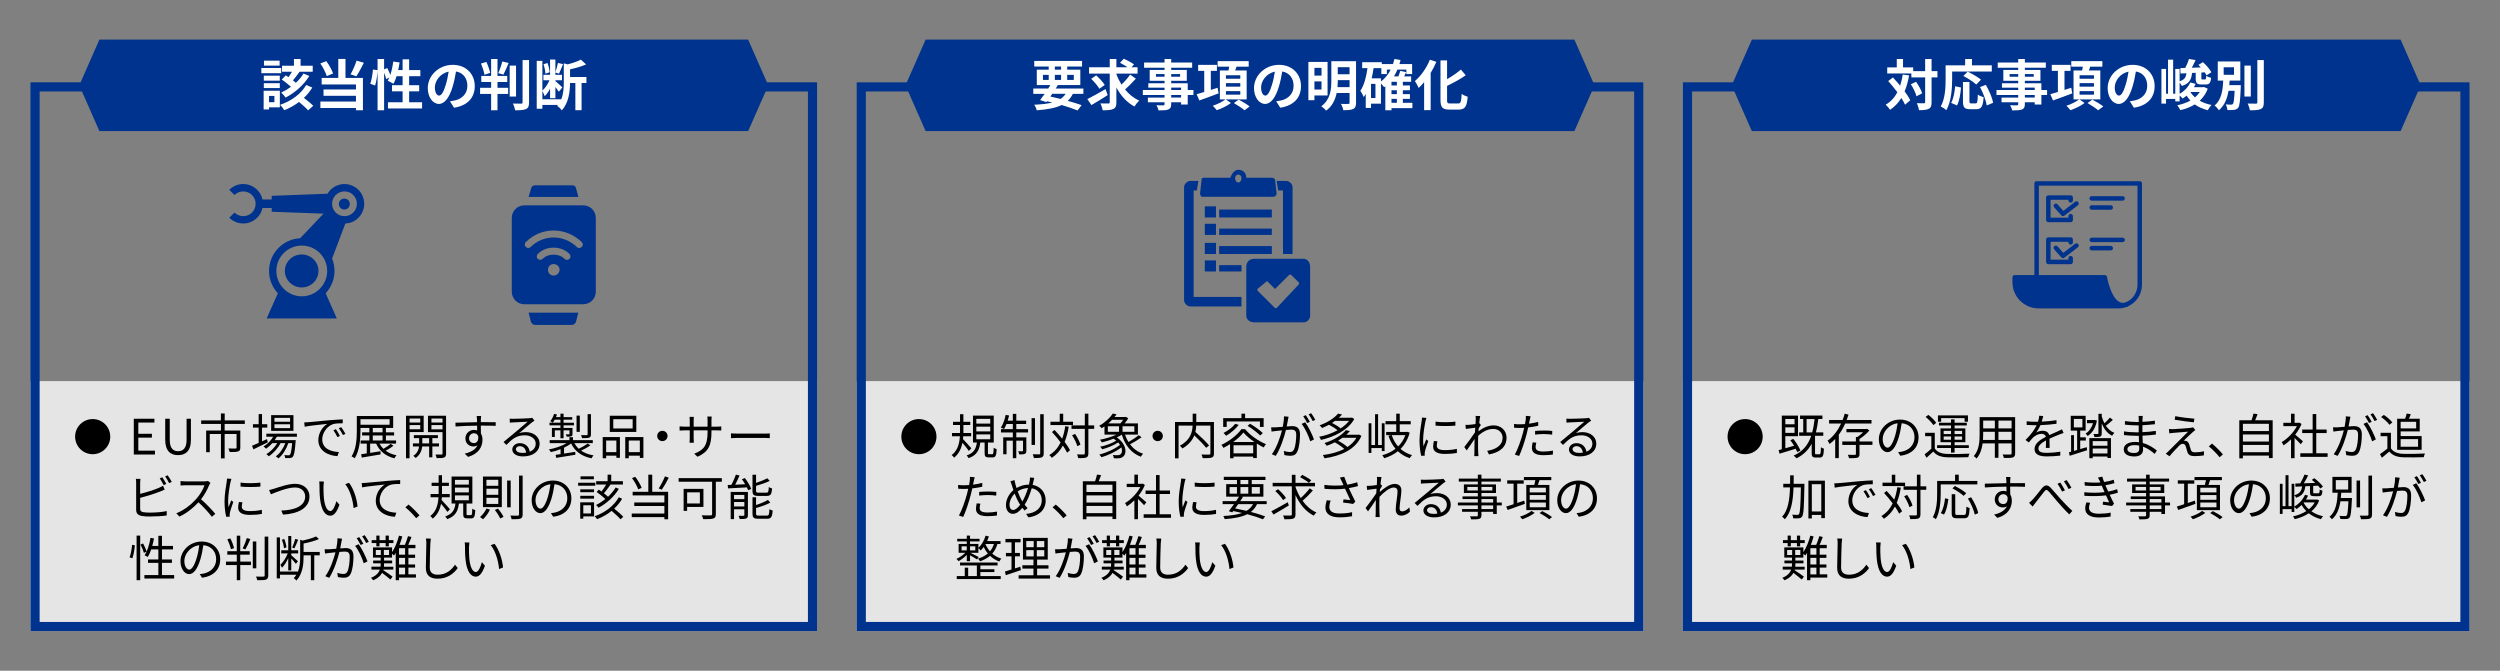 <?xml version="1.0" encoding="UTF-8"?>
<svg id="_レイヤー_1" data-name="レイヤー_1" xmlns="http://www.w3.org/2000/svg" xmlns:xlink="http://www.w3.org/1999/xlink" viewBox="0 0 820 220">
  <rect x="0" y="0" width="820" height="220" fill="#808080" stroke="none"/>
  <defs>
    <clipPath id="clippath">
      <rect x="659.351" y="58.658" width="43.255" height="42.619" style="fill: none;"/>
    </clipPath>
  </defs>
  <rect x="10" y="125" width="258" height="82" style="fill: #e5e5e5;"/>
  <g>
    <path d="M24.64,143.215c0-3.188,2.573-5.761,5.761-5.761,3.188,0,5.761,2.573,5.761,5.761,0,3.188-2.573,5.761-5.761,5.761-3.188,0-5.761-2.573-5.761-5.761Z"/>
    <path d="M43.881,137.347h6.771v1.249h-5.282v3.682h4.45v1.265h-4.45v4.273h5.458v1.265h-6.947v-11.733Z"/>
    <path d="M54.189,144.23v-6.883h1.488v6.931c0,2.833,1.201,3.713,2.721,3.713,1.569,0,2.801-.88,2.801-3.713v-6.931h1.425v6.883c0,3.778-1.825,5.058-4.226,5.058-2.385,0-4.209-1.28-4.209-5.058Z"/>
    <path d="M73.685,139.06v2.161h5.138v5.603c0,.688-.16,1.041-.688,1.232-.56.208-1.457.208-2.801.208-.064-.352-.256-.832-.416-1.168,1.072.032,2.033.032,2.321.032.272-.032.353-.096.353-.304v-4.466h-3.906v7.987h-1.216v-7.987h-3.666v5.97h-1.185v-7.107h4.85v-2.161h-6.483v-1.168h6.467v-2.273h1.249v2.273h6.595v1.168h-6.611Z"/>
    <path d="M87.832,145.079c-1.617.816-3.361,1.665-4.706,2.305l-.464-1.168c.608-.256,1.36-.576,2.177-.944v-5.01h-1.873v-1.121h1.873v-3.33h1.104v3.33h1.729v1.121h-1.729v4.498l1.633-.736.256,1.057ZM90.809,143.238c-.208.384-.433.768-.688,1.121h6.883s-.016.32-.048.48c-.24,3.297-.497,4.546-.945,5.01-.24.272-.528.352-.896.4-.352.016-.944.016-1.585-.016,0-.288-.112-.72-.272-.96.592.048,1.121.064,1.36.064.224,0,.368-.016.48-.176.272-.288.512-1.296.72-3.81h-1.249c-.64,1.905-1.889,3.97-3.265,5.01-.192-.24-.561-.512-.849-.688,1.297-.864,2.465-2.593,3.122-4.322h-1.553c-.848,1.648-2.417,3.394-3.89,4.322-.176-.256-.496-.544-.784-.736,1.329-.72,2.737-2.161,3.602-3.585h-1.617c-.641.72-1.361,1.345-2.081,1.825-.16-.192-.576-.576-.816-.736,1.265-.752,2.417-1.889,3.169-3.201h-2.241v-1.008h10.02v1.008h-6.579ZM96.251,141.333h-7.315v-5.17h7.315v5.17ZM95.146,137.059h-5.122v1.265h5.122v-1.265ZM95.146,139.156h-5.122v1.28h5.122v-1.28Z"/>
    <path d="M101.195,138.468c1.04-.096,4.033-.384,6.947-.64,1.729-.144,3.217-.224,4.273-.272v1.28c-.912,0-2.289.016-3.105.256-2.257.721-3.618,3.138-3.618,5.01,0,3.089,2.881,4.065,5.458,4.162l-.464,1.345c-2.929-.128-6.274-1.697-6.274-5.234,0-2.465,1.488-4.481,2.945-5.346-1.393.16-5.714.577-7.427.929l-.144-1.409c.608-.016,1.104-.048,1.409-.08ZM111.487,142.998l-.816.384c-.368-.769-.833-1.601-1.312-2.257l.816-.352c.368.528.977,1.521,1.312,2.225ZM113.312,142.31l-.833.384c-.384-.768-.848-1.553-1.36-2.225l.8-.368c.384.528,1.008,1.504,1.393,2.209Z"/>
    <path d="M129.059,146.215c-.768.576-1.729,1.185-2.561,1.617.977.72,2.177,1.232,3.57,1.504-.256.256-.576.688-.705.993-2.881-.72-4.914-2.385-5.986-4.834h-1.969v3.057c1.072-.176,2.225-.352,3.377-.544l.048,1.04c-2.193.368-4.514.752-6.178,1.041l-.192-1.104c.528-.064,1.152-.16,1.841-.272v-3.217h-2.017v-1.024h2.865v-1.633h-2.385v-1.024h2.385v-1.457h-2.914v.752c0,2.721-.24,6.611-1.889,9.204-.224-.192-.752-.496-1.041-.608,1.601-2.513,1.729-6.034,1.729-8.595v-4.658h11.925v3.905h-2.385v1.457h2.689v1.024h-2.689v1.633h3.33v1.024h-5.426c.336.64.769,1.216,1.28,1.713.816-.464,1.793-1.121,2.401-1.617l.896.624ZM118.239,139.316h9.556v-1.825h-9.556v1.825ZM122.272,141.813h3.201v-1.457h-3.201v1.457ZM122.272,144.47h3.201v-1.633h-3.201v1.633Z"/>
    <path d="M134.339,141.717v8.595h-1.168v-13.941h5.794v5.346h-4.626ZM134.339,137.283v1.297h3.505v-1.297h-3.505ZM137.844,140.805v-1.376h-3.505v1.376h3.505ZM141.814,146.439v3.569h-1.057v-3.569h-2.273c-.096,1.072-.608,2.737-2.145,3.777-.176-.208-.528-.544-.785-.704,1.345-.816,1.793-2.145,1.889-3.073h-2v-1.008h2.033v-1.729h-1.729v-.977h7.891v.977h-1.825v1.729h2.177v1.008h-2.177ZM140.757,145.431v-1.729h-2.241v1.729h2.241ZM146.312,148.76c0,.705-.16,1.089-.624,1.297-.48.192-1.281.224-2.481.208-.032-.304-.208-.864-.384-1.185.88.032,1.745.032,1.985.016.256,0,.336-.096.336-.352v-7.011h-4.77v-5.362h5.938v12.389ZM141.51,137.283v1.297h3.633v-1.297h-3.633ZM145.143,140.821v-1.393h-3.633v1.393h3.633Z"/>
    <path d="M157.706,139.604c0,.896.016,1.873.032,2.593.336.544.512,1.249.512,2.033,0,2.145-1.041,4.53-4.722,5.634l-1.104-1.072c2.081-.48,3.553-1.345,4.209-2.753-.384.272-.833.4-1.36.4-1.345,0-2.625-.944-2.625-2.657,0-1.568,1.296-2.769,2.801-2.769.384,0,.736.064,1.057.176,0-.464,0-1.024-.016-1.569-2.401.016-5.09.128-7.075.272l-.032-1.249c1.761-.032,4.738-.128,7.091-.16,0-.448-.016-.816-.032-1.041-.016-.336-.064-.8-.096-.992h1.457l-.08.992c0,.24-.016.608-.016,1.024h.24c1.921,0,3.874.016,4.642.016l-.016,1.2c-.896-.048-2.337-.08-4.658-.08h-.208ZM156.858,143.078c-.256-.688-.784-.977-1.409-.977-.816,0-1.601.641-1.601,1.665,0,.992.736,1.568,1.617,1.568.928,0,1.537-.752,1.393-2.257Z"/>
    <path d="M175.312,137.972c-.288.192-.64.432-.88.608-.784.592-2.913,2.465-4.129,3.489.72-.24,1.44-.336,2.145-.336,2.641,0,4.546,1.601,4.546,3.746,0,2.561-2.129,4.226-5.474,4.226-2.161,0-3.489-.96-3.489-2.272,0-1.089.976-2.081,2.449-2.081,1.985,0,3.057,1.329,3.266,2.801,1.249-.48,1.969-1.393,1.969-2.689,0-1.552-1.569-2.689-3.57-2.689-2.609,0-4.049,1.104-6.066,3.153l-.928-.944c1.312-1.088,3.345-2.785,4.274-3.553.88-.736,2.849-2.401,3.633-3.105-.833.032-3.954.176-4.77.224-.368.016-.736.032-1.072.096l-.032-1.329c.352.048.8.048,1.121.048.816,0,4.578-.112,5.41-.192.464-.048.688-.08.864-.128l.736.929ZM172.575,148.456c-.144-1.249-.896-2.113-2.097-2.113-.72,0-1.265.433-1.265.977,0,.784.913,1.232,2.097,1.232.448,0,.88-.032,1.265-.096Z"/>
    <path d="M193.653,146.103c-.896.624-2.065,1.249-3.058,1.697,1.089.768,2.465,1.296,4.098,1.568-.24.224-.528.672-.672.96-3.25-.656-5.475-2.289-6.691-4.866-.656.497-1.457.96-2.321,1.377v1.937c1.152-.176,2.417-.384,3.666-.576l.064.96-6.307,1.024-.192-.993c.48-.064,1.024-.144,1.632-.24v-1.617c-1.056.416-2.161.736-3.185.96-.128-.272-.432-.656-.656-.88,2-.368,4.273-1.121,5.826-2.065h-5.554v-.992h6.467v-.945h1.185v.945h6.482v.992h-6.05c.384.704.864,1.312,1.44,1.857.992-.48,2.225-1.185,2.961-1.729l.865.625ZM183.825,139.508h-3.585v-.864h3.585v-.993h-1.889c-.192.368-.4.705-.608.977-.192-.144-.624-.352-.848-.464.544-.64.992-1.537,1.264-2.417l.944.224c-.096.288-.224.561-.336.849h1.473v-1.137h1.024v1.137h2.849v.832h-2.849v.993h3.409v.864h-3.409v.848h2.929v1.937c0,.448-.048.672-.4.8-.32.144-.8.144-1.504.144-.048-.24-.208-.544-.32-.769.528.016.929.016,1.073,0,.144,0,.176-.048.176-.176v-1.137h-1.953v2.593h-1.024v-2.593h-1.841v2.177h-.96v-2.978h2.801v-.848ZM190.18,141.653h-1.072v-5.346h1.072v5.346ZM193.829,142.469c0,.608-.128.896-.592,1.073-.448.176-1.184.176-2.305.176-.048-.304-.208-.704-.368-.992.864.032,1.633.032,1.889.016.208-.016.288-.08.288-.272v-6.626h1.088v6.626Z"/>
    <path d="M197.684,143.35h5.65v6.819h-1.168v-.72h-3.345v.864h-1.137v-6.963ZM198.821,144.502v3.793h3.345v-3.793h-3.345ZM208.712,141.669h-8.708v-5.298h8.708v5.298ZM207.512,137.507h-6.354v3.025h6.354v-3.025ZM211.034,143.35v6.851h-1.168v-.752h-3.634v.864h-1.152v-6.963h5.955ZM209.865,148.296v-3.793h-3.634v3.793h3.634Z"/>
    <path d="M217.259,141.301c.944,0,1.696.752,1.696,1.697s-.752,1.697-1.696,1.697-1.697-.752-1.697-1.697.752-1.697,1.697-1.697Z"/>
    <path d="M235.121,139.94c.705,0,1.249-.048,1.457-.08v1.345c-.16-.016-.752-.048-1.457-.048h-1.761v.561c0,4.273-.912,6.466-4.578,8.099l-1.072-1.008c2.913-1.121,4.37-2.497,4.37-6.979v-.672h-4.562v2.593c0,.592.048,1.296.064,1.457h-1.408c.016-.16.064-.848.064-1.457v-2.593h-1.713c-.704,0-1.424.048-1.617.064v-1.393c.144.032.929.112,1.617.112h1.713v-2.049c0-.512-.048-1.008-.064-1.168h1.424c-.016.16-.08.608-.08,1.168v2.049h4.562v-2.001c0-.624-.048-1.152-.08-1.312h1.44c-.016.16-.08.688-.08,1.312v2.001h1.761Z"/>
    <path d="M239.762,142.149c.48.032,1.329.08,2.225.08h8.771c.8,0,1.377-.048,1.729-.08v1.568c-.32-.016-.993-.08-1.713-.08h-8.788c-.88,0-1.729.032-2.225.08v-1.568Z"/>
    <path d="M45.97,166.823c0,.816.336,1.024,1.121,1.185.496.08,1.329.128,2.113.128,1.697,0,4.146-.16,5.474-.512v1.457c-1.393.208-3.793.336-5.538.336-.944,0-1.905-.048-2.561-.16-1.232-.224-1.921-.785-1.921-2.081v-8.804c0-.384-.016-.928-.096-1.296h1.489c-.048.368-.08.848-.08,1.296v3.618c1.889-.464,4.418-1.232,6.083-1.953.496-.208.96-.448,1.409-.721l.56,1.281c-.448.192-1.024.448-1.504.624-1.793.721-4.562,1.569-6.547,2.081v3.521ZM53.685,159.124c-.32-.656-.865-1.617-1.297-2.225l.849-.352c.4.561.976,1.537,1.312,2.177l-.864.4ZM54.998,155.891c.416.592,1.04,1.585,1.344,2.177l-.864.4c-.352-.704-.88-1.601-1.329-2.209l.849-.368Z"/>
    <path d="M69.027,158.372c-.096.128-.304.48-.4.705-.544,1.376-1.552,3.249-2.689,4.69,1.681,1.44,3.634,3.521,4.674,4.77l-1.12.977c-1.073-1.409-2.77-3.297-4.402-4.754-1.713,1.841-3.874,3.602-6.243,4.674l-1.024-1.072c2.577-1.008,4.946-2.913,6.595-4.754,1.088-1.232,2.257-3.137,2.657-4.45h-6.243c-.56,0-1.44.064-1.617.08v-1.457c.224.032,1.137.112,1.617.112h6.179c.528,0,.944-.064,1.2-.144l.816.624Z"/>
    <path d="M75.9,157.075c-.096.272-.24.784-.304,1.072-.304,1.457-.768,4.29-.768,6.066,0,.769.032,1.409.128,2.177.272-.72.625-1.649.88-2.273l.688.512c-.4,1.121-.977,2.801-1.121,3.553-.048.224-.08.528-.08.705l.048.56-1.152.08c-.32-1.121-.576-2.945-.576-5.09,0-2.337.512-5.058.704-6.354.048-.368.112-.784.112-1.12l1.44.112ZM79.518,164.758c-.144.576-.208,1.024-.208,1.457,0,.72.48,1.425,2.657,1.425,1.425,0,2.641-.128,3.922-.417l.016,1.345c-.976.192-2.305.32-3.954.32-2.657,0-3.841-.88-3.841-2.369,0-.576.112-1.201.256-1.873l1.153.112ZM78.894,158.292c1.729.289,4.93.224,6.515,0v1.313c-1.697.176-4.77.176-6.499,0l-.016-1.313Z"/>
    <path d="M90.01,160.261c1.345-.417,4.45-1.569,6.771-1.569,2.625,0,4.722,1.521,4.722,4.178,0,3.81-3.777,5.65-8.675,5.922l-.561-1.329c4.146-.112,7.827-1.36,7.827-4.61,0-1.665-1.2-2.961-3.345-2.961-2.609,0-6.643,1.745-7.891,2.241l-.592-1.409c.576-.112,1.152-.288,1.745-.464Z"/>
    <path d="M106.104,159.476c-.016.993,0,2.449.112,3.746.256,2.657,1.024,4.402,2.145,4.402.816,0,1.553-1.633,1.969-3.233l1.008,1.152c-.944,2.689-1.921,3.602-3.009,3.602-1.489,0-2.929-1.489-3.361-5.602-.16-1.377-.176-3.297-.176-4.226,0-.368-.016-1.024-.096-1.408l1.537.032c-.064.384-.112,1.121-.128,1.537ZM117.276,166.135l-1.297.512c-.272-2.849-1.232-5.986-2.737-7.843l1.249-.432c1.424,1.841,2.561,5.09,2.785,7.763Z"/>
    <path d="M120.037,158.372c1.041-.096,4.034-.4,6.947-.64,1.729-.144,3.217-.224,4.274-.272v1.28c-.896,0-2.289.016-3.105.256-2.257.72-3.617,3.121-3.617,4.994,0,3.105,2.881,4.082,5.458,4.177l-.464,1.329c-2.929-.112-6.275-1.681-6.275-5.218,0-2.481,1.489-4.482,2.945-5.346-1.393.16-5.714.576-7.427.928l-.144-1.409c.608-.016,1.104-.048,1.408-.08Z"/>
    <path d="M136.5,169.977c-1.024-1.281-2.401-2.641-3.537-3.569l1.04-.913c1.153.928,2.593,2.385,3.585,3.553l-1.088.929Z"/>
    <path d="M146.77,167.912c-.4-.608-1.36-1.809-2.097-2.673-.368,1.809-1.137,3.57-2.737,4.882-.144-.256-.528-.656-.8-.864,2.033-1.521,2.561-3.986,2.689-6.163h-2.593v-1.073h2.641v-2.625h-2.305v-1.056h2.305v-2.481h1.104v2.481h2.257v1.056h-2.257v2.625h2.545v1.073h-2.593c-.016.304-.048.624-.08.928.672.672,2.337,2.545,2.737,3.009l-.816.88ZM154.437,168.968c.352,0,.417-.24.464-2.113.224.192.688.368.992.448-.096,2.177-.384,2.721-1.328,2.721h-1.297c-1.104,0-1.329-.352-1.329-1.473v-3.393h-1.424c-.288,2.417-1.104,4.162-3.826,5.122-.112-.256-.432-.688-.672-.896,2.433-.784,3.122-2.257,3.377-4.226h-1.28v-8.852h6.818v8.852h-1.905v3.393c0,.368.064.417.4.417h1.008ZM149.219,158.948h4.562v-1.552h-4.562v1.552ZM149.219,161.509h4.562v-1.568h-4.562v1.568ZM149.219,164.086h4.562v-1.601h-4.562v1.601Z"/>
    <path d="M160.703,167.127c-.528,1.2-1.424,2.417-2.273,3.201-.224-.208-.688-.56-.992-.736.848-.704,1.648-1.745,2.113-2.785l1.152.32ZM164.592,156.307v10.036h-6.179v-10.036h6.179ZM159.55,159.332h3.89v-1.953h-3.89v1.953ZM159.55,162.293h3.89v-1.985h-3.89v1.985ZM159.55,165.287h3.89v-2.017h-3.89v2.017ZM163.328,166.823c.72.832,1.473,1.953,1.825,2.705l-1.088.544c-.32-.768-1.072-1.953-1.777-2.817l1.041-.432ZM167.505,157.604v8.804h-1.168v-8.804h1.168ZM171.427,156.003v12.725c0,.8-.224,1.168-.72,1.376-.528.192-1.424.208-2.881.208-.064-.32-.256-.864-.432-1.2,1.12.048,2.129.032,2.433.016.288,0,.417-.096.417-.4v-12.725h1.184Z"/>
    <path d="M180.702,168.296c.496-.032.976-.112,1.36-.192,2.033-.448,4.018-1.953,4.018-4.69,0-2.401-1.521-4.37-4.209-4.594-.208,1.473-.512,3.073-.944,4.562-.977,3.249-2.241,4.93-3.714,4.93-1.408,0-2.833-1.632-2.833-4.242,0-3.441,3.073-6.45,6.947-6.45,3.713,0,6.083,2.625,6.083,5.826,0,3.33-2.193,5.554-5.97,6.05l-.736-1.2ZM179.661,163.11c.4-1.312.704-2.817.88-4.274-3.042.384-4.898,2.993-4.898,5.122,0,2.001.928,2.881,1.617,2.881.704,0,1.584-1.057,2.401-3.729Z"/>
    <path d="M195.258,159.316h-5.634v-.976h5.634v.976ZM194.858,169.384h-3.537v.736h-1.009v-5.362h4.546v4.626ZM194.842,161.445h-4.514v-.944h4.514v.944ZM190.328,162.613h4.514v.96h-4.514v-.96ZM194.794,157.203h-4.386v-.96h4.386v.96ZM191.321,165.735v2.689h2.513v-2.689h-2.513ZM204.062,163.59c-.688,1.185-1.568,2.273-2.609,3.233,1.088.88,2.337,1.953,2.977,2.689l-.896.816c-.625-.736-1.841-1.841-2.929-2.769-1.393,1.136-3.009,2.065-4.77,2.737-.16-.272-.496-.704-.784-.96,3.409-1.2,6.371-3.457,7.923-6.242l1.088.496ZM202.989,160.34c-1.537,2.545-4.05,4.834-6.675,6.195-.192-.288-.528-.656-.816-.896,1.056-.512,2.097-1.185,3.057-1.953-.752-.736-1.905-1.665-2.865-2.321l.72-.768c.288.176.576.384.88.608.544-.705,1.121-1.553,1.537-2.273h-3.281v-1.104h3.746v-2.129h1.185v2.129h3.841v1.104h-4.258l.16.064c-.656.928-1.44,2-2.129,2.801.512.384.977.784,1.345,1.136.992-.928,1.873-1.969,2.497-3.041l1.056.448Z"/>
    <path d="M213.929,161.317h5.218v8.996h-1.232v-.704h-10.708v-1.168h10.708v-2.481h-9.876v-1.153h9.876v-2.321h-10.404v-1.168h5.138v-5.634h1.28v5.634ZM209.335,160.517c-.336-1.024-1.201-2.577-2.033-3.697l1.04-.433c.896,1.121,1.761,2.625,2.129,3.634l-1.136.496ZM219.355,156.675c-.672,1.36-1.569,2.913-2.289,3.954l-1.024-.417c.705-1.041,1.585-2.737,2.065-3.97l1.249.433Z"/>
    <path d="M236.761,158.003h-1.969v10.597c0,.864-.208,1.28-.816,1.457-.641.224-1.745.224-3.313.224-.08-.336-.32-.929-.512-1.265,1.28.064,2.593.048,2.961.032.353-.016.464-.128.464-.464v-10.581h-10.98v-1.184h14.166v1.184ZM225.38,166.279v1.281h-1.152v-7.219h6.499v5.938h-5.346ZM225.38,161.493v3.649h4.178v-3.649h-4.178Z"/>
    <path d="M244.323,156.803c.832,1.104,1.745,2.577,2.081,3.553l-1.008.448c-.096-.272-.24-.592-.416-.944-2.241.128-4.546.24-6.179.336l-.112-1.12c.368-.016.768-.032,1.216-.048.544-1.008,1.136-2.369,1.473-3.345l1.2.288c-.432.977-.944,2.097-1.44,3.009l3.281-.144c-.336-.576-.704-1.152-1.072-1.648l.977-.384ZM245.315,168.936c0,.592-.112.928-.544,1.121-.448.176-1.136.192-2.145.192-.064-.304-.224-.784-.384-1.072.752.032,1.425.016,1.649,0,.208,0,.256-.048.256-.256v-1.889h-3.377v3.25h-1.104v-8.932h5.65v7.587ZM240.769,162.341v1.376h3.377v-1.376h-3.377ZM244.146,166.119v-1.472h-3.377v1.472h3.377ZM248.74,162.662c-1.521,0-1.921-.352-1.921-1.665v-5.282h1.169v2.673c1.36-.448,2.785-1.024,3.697-1.504l.8.864c-1.265.592-2.961,1.168-4.498,1.617v1.617c0,.512.128.608.848.608h2.545c.608,0,.72-.256.784-1.84.272.192.736.384,1.089.464-.144,1.937-.512,2.449-1.777,2.449h-2.737ZM251.509,169.112c.672,0,.785-.32.865-2.113.272.192.736.384,1.072.448-.16,2.145-.512,2.705-1.841,2.705h-2.833c-1.537,0-1.953-.352-1.953-1.665v-5.378h1.169v2.529c1.457-.464,2.977-1.088,3.889-1.681l.785.896c-1.233.704-3.058,1.312-4.674,1.776v1.857c0,.528.144.625.896.625h2.625Z"/>
    <path d="M42.496,182.806c.432-1.057.72-2.801.833-4.098l.896.128c-.08,1.312-.384,3.121-.8,4.29l-.929-.32ZM44.801,175.683h1.185v14.614h-1.185v-14.614ZM46.93,178.244c.48.864.976,2.001,1.168,2.673l-.896.432c-.176-.688-.656-1.841-1.104-2.721l.833-.384ZM57.126,188.616v1.137h-9.764v-1.137h4.578v-4.001h-3.393v-1.104h3.393v-3.313h-2.337c-.32.96-.688,1.793-1.121,2.481-.24-.16-.768-.417-1.056-.544.928-1.393,1.568-3.538,1.937-5.714l1.153.192c-.16.833-.353,1.665-.576,2.449h2v-3.313h1.185v3.313h3.618v1.136h-3.618v3.313h3.265v1.104h-3.265v4.001h4.001Z"/>
    <path d="M65.523,188.296c.496-.032.976-.112,1.36-.192,2.033-.448,4.018-1.953,4.018-4.69,0-2.401-1.521-4.37-4.209-4.594-.208,1.473-.512,3.073-.944,4.562-.977,3.249-2.241,4.93-3.714,4.93-1.408,0-2.833-1.632-2.833-4.242,0-3.441,3.073-6.45,6.947-6.45,3.713,0,6.083,2.625,6.083,5.826,0,3.33-2.193,5.554-5.97,6.05l-.736-1.2ZM64.483,183.11c.4-1.312.704-2.817.88-4.274-3.042.384-4.898,2.993-4.898,5.122,0,2.001.928,2.881,1.617,2.881.704,0,1.584-1.057,2.401-3.729Z"/>
    <path d="M78.802,184.198h3.506v1.136h-3.506v4.962h-1.136v-4.962h-3.553v-1.136h3.553v-2.273h-3.105v-1.121h3.105v-5.106h1.136v5.106h3.105v1.121h-3.105v2.273ZM75.745,180.132c-.192-.88-.688-2.225-1.168-3.249l.977-.288c.528.992,1.024,2.337,1.232,3.201l-1.041.336ZM82.115,176.803c-.48,1.136-1.088,2.497-1.601,3.377l-.944-.288c.512-.913,1.088-2.385,1.393-3.41l1.152.32ZM84.068,186.407h-1.153v-8.804h1.153v8.804ZM87.99,176.003v12.725c0,.8-.224,1.168-.72,1.376-.528.192-1.425.208-2.881.208-.064-.32-.24-.864-.432-1.2,1.121.048,2.129.032,2.433.016.288,0,.416-.096.416-.4v-12.725h1.185Z"/>
    <path d="M104.87,182.149h-1.793v8.147h-1.12v-8.147h-2.385v.48c0,2.353-.272,5.586-2.369,7.811-.144-.272-.561-.672-.849-.816.336-.353.608-.721.849-1.104h-5.378v1.2h-1.056v-13.461h1.056v11.205h5.811v.208c.72-1.648.816-3.489.816-5.058v-5.57l.848.272c1.601-.368,3.345-.864,4.354-1.361l.96.849c-1.344.624-3.281,1.12-5.042,1.473v2.753h5.298v1.121ZM94.546,183.094c-.576,1.232-1.312,2.417-2.065,3.121-.112-.272-.352-.704-.512-.96.896-.816,1.857-2.337,2.417-3.746h-2.129v-1.024h2.289v-4.674h.992v4.674h2.257v1.024h-2.257v.608c.48.4,1.857,1.665,2.193,1.985l-.688.833c-.272-.384-.944-1.153-1.505-1.761v3.921h-.992v-4.001ZM93.137,179.828c-.048-.768-.336-1.905-.688-2.785l.784-.256c.368.864.672,2.001.736,2.753l-.833.288ZM97.795,177.043c-.384.945-.849,2.097-1.233,2.817l-.72-.272c.352-.769.785-2.001.993-2.833l.96.288Z"/>
    <path d="M112.195,176.691c-.064.304-.144.625-.192.944-.096.464-.24,1.393-.416,2.241.736-.064,1.393-.112,1.777-.112,1.424,0,2.577.561,2.577,2.705,0,1.889-.256,4.386-.913,5.714-.512,1.057-1.296,1.312-2.321,1.312-.608,0-1.361-.112-1.873-.224l-.208-1.36c.672.224,1.505.352,1.953.352.576,0,1.04-.128,1.376-.816.512-1.056.752-3.121.752-4.834,0-1.44-.656-1.696-1.681-1.696-.384,0-1.008.048-1.696.112-.577,2.273-1.665,5.842-3.33,8.5l-1.296-.528c1.617-2.161,2.785-5.73,3.329-7.843-.832.08-1.584.16-2.0.208-.384.048-1.024.112-1.425.192l-.128-1.393c.496.016.896.016,1.409,0,.528-.016,1.44-.096,2.401-.176.224-1.136.416-2.369.4-3.441l1.505.144ZM117.637,178.5c.993,1.28,2.369,4.162,2.897,5.634l-1.232.608c-.48-1.632-1.729-4.402-2.833-5.698l1.168-.544ZM118.293,178.756c-.32-.64-.864-1.617-1.296-2.225l.849-.353c.4.561.992,1.553,1.328,2.193l-.88.384ZM120.102,178.1c-.352-.688-.88-1.601-1.329-2.209l.848-.352c.417.576,1.041,1.584,1.345,2.177l-.864.384Z"/>
    <path d="M136.438,189.464h-5.554v.848h-1.088v-8.963c-.176.32-.352.608-.544.864-.144-.144-.416-.384-.656-.576v1.249h-2.625v.976h2.657v.913h-2.657v.288c0,.272-.016.544-.032.816h3.073v.96h-3.25l-.048.176c.816.512,2.561,1.745,3.057,2.113l-.704.96c-.561-.496-1.841-1.521-2.737-2.177-.496.913-1.376,1.761-2.913,2.433-.16-.224-.48-.608-.736-.816,1.761-.688,2.561-1.697,2.913-2.689h-2.769v-.96h2.993c.032-.288.048-.576.048-.833v-.272h-2.481v-.913h2.481v-.976h-2.529v-3.346h6.258v1.569c.977-1.425,1.761-3.441,2.273-5.41l1.088.256c-.256.929-.56,1.873-.912,2.77h1.761c.384-.865.784-2.033,1.024-2.865l1.136.272c-.32.864-.688,1.809-1.056,2.593h2.353v1.088h-2.305v2.129h2.193v1.04h-2.193v2.161h2.193v1.041h-2.193v2.208h2.481v1.073ZM123.441,178.132h-1.537v-.977h1.537v-1.473h1.041v1.473h2v-1.473h1.057v1.473h1.504v.977h-1.504v1.072h-1.057v-1.072h-2v1.072h-1.041v-1.072ZM123.265,182.037h1.649v-1.648h-1.649v1.648ZM127.603,180.389h-1.697v1.648h1.697v-1.648ZM132.869,179.812h-1.985v2.129h1.985v-2.129ZM132.869,182.981h-1.985v2.161h1.985v-2.161ZM130.884,188.392h1.985v-2.208h-1.985v2.208Z"/>
    <path d="M141.314,176.659c-.08.512-.128,1.072-.16,1.584-.064,1.793-.192,5.538-.192,7.907,0,1.745,1.121,2.353,2.593,2.353,2.913,0,4.562-1.633,5.698-3.281l.88,1.104c-1.073,1.504-3.122,3.489-6.611,3.489-2.273,0-3.841-.96-3.841-3.538,0-2.353.16-6.354.16-8.035,0-.576-.048-1.136-.144-1.601l1.617.016Z"/>
    <path d="M153.826,179.476c-.016.993,0,2.449.112,3.746.256,2.657,1.024,4.402,2.145,4.402.816,0,1.553-1.633,1.969-3.233l1.008,1.152c-.944,2.689-1.921,3.602-3.009,3.602-1.489,0-2.929-1.489-3.361-5.602-.16-1.377-.176-3.297-.176-4.226,0-.368-.016-1.024-.096-1.408l1.537.032c-.064.384-.112,1.121-.128,1.537ZM164.999,186.135l-1.297.512c-.272-2.849-1.232-5.986-2.737-7.843l1.249-.432c1.424,1.841,2.561,5.09,2.785,7.763Z"/>
  </g>
  <g>
    <path d="M265,30v174H13V30h252M268,27H10v180h258V27h0Z" style="fill: #00338d;"/>
    <polygon points="26 28 32.603 13 245.397 13 252 28 245.397 43 32.603 43 26 28" style="fill: #00338d; fill-rule: evenodd;"/>
    <g>
      <path d="M92.238,24.007h-6.518v-1.693h6.518v1.693ZM91.788,35.206h-3.547v.702h-1.764v-6.14h5.312v5.438ZM91.77,26.455h-5.24v-1.638h5.24v1.638ZM86.53,27.284h5.24v1.603h-5.24v-1.603ZM91.716,21.522h-5.131v-1.621h5.131v1.621ZM88.241,31.461v2.07h1.765v-2.07h-1.765ZM102.429,28.724c-.774,1.26-1.692,2.395-2.755,3.385,1.116.864,2.376,1.854,3.061,2.593l-1.675,1.495c-.612-.72-1.854-1.818-2.971-2.755-1.477,1.098-3.097,2.017-4.843,2.719-.288-.54-.864-1.26-1.387-1.765,3.583-1.242,6.86-3.511,8.571-6.536l1.999.864ZM93.75,24.709c.27.18.576.378.882.594.414-.576.81-1.206,1.134-1.782h-3.259v-1.963h3.907v-2.196h2.178v2.196h3.979v1.963h-4.303c-.684.972-1.477,2.017-2.179,2.845.342.27.684.54.954.792,1.008-.918,1.873-1.945,2.503-3.043l1.909.81c-1.873,3.025-4.718,5.474-7.796,7.094-.306-.504-.9-1.207-1.422-1.657,1.098-.504,2.179-1.134,3.205-1.873-.864-.81-2.052-1.729-3.025-2.413l1.333-1.368Z" style="fill: #fff;"/>
      <path d="M107.177,24.961c-.342-1.134-1.225-2.881-2.107-4.141l1.945-.774c.954,1.242,1.836,2.899,2.233,4.051l-2.071.864ZM113.317,25.555h5.726v10.605h-2.287v-.738h-11.667v-2.125h11.667v-1.873h-10.641v-2.071h10.641v-1.656h-11.253v-2.143h5.456v-6.23h2.358v6.23ZM119.349,20.585c-.792,1.603-1.71,3.313-2.484,4.447l-1.873-.648c.702-1.242,1.53-3.097,1.962-4.501l2.395.702Z" style="fill: #fff;"/>
      <path d="M138.447,33.549v2.035h-11.199v-2.035h4.807v-3.601h-3.475v-1.999h3.475v-2.953h-1.98c-.27.936-.63,1.8-1.008,2.484-.432-.27-1.404-.756-1.909-.972.18-.324.36-.666.54-1.044l-1.026.468c-.108-.54-.378-1.333-.685-2.071v12.298h-2.143v-12.874c-.108,1.513-.396,3.493-.81,4.771l-1.584-.576c.432-1.188.756-3.205.882-4.681l1.512.216v-3.673h2.143v3.403l1.044-.432c.36.702.738,1.566.99,2.269.45-1.314.774-2.863.955-4.394l2.088.288c-.126.846-.27,1.692-.45,2.503h1.44v-3.529h2.143v3.529h3.673v2.017h-3.673v2.953h3.295v1.999h-3.295v3.601h4.25Z" style="fill: #fff;"/>
      <path d="M147.588,33.226c.684-.09,1.188-.18,1.657-.288,2.287-.541,4.051-2.179,4.051-4.771,0-2.467-1.332-4.304-3.727-4.718-.252,1.513-.558,3.169-1.062,4.844-1.062,3.601-2.611,5.798-4.556,5.798-1.962,0-3.637-2.179-3.637-5.186,0-4.105,3.583-7.635,8.21-7.635,4.411,0,7.202,3.079,7.202,6.968,0,3.745-2.305,6.41-6.806,7.094l-1.333-2.106ZM146.202,27.824c.414-1.314.738-2.845.954-4.321-2.953.612-4.52,3.205-4.52,5.167,0,1.801.721,2.683,1.387,2.683.738,0,1.458-1.116,2.179-3.529Z" style="fill: #fff;"/>
      <path d="M163.176,28.796h3.493v2.017h-3.493v5.348h-2.088v-5.348h-3.619v-2.017h3.619v-1.908h-3.223v-1.981h3.223v-5.545h2.088v5.545h3.205v1.981h-3.205v1.908ZM158.909,24.529c-.144-1.008-.667-2.539-1.134-3.691l1.747-.541c.54,1.134,1.044,2.629,1.26,3.601l-1.873.63ZM163.428,23.989c.486-1.044,1.044-2.665,1.314-3.817l2.089.486c-.54,1.368-1.188,2.845-1.729,3.817l-1.675-.486ZM169.262,31.659h-2.089v-10.137h2.089v10.137ZM173.529,19.703v13.864c0,1.26-.252,1.854-.99,2.197s-1.944.414-3.583.414c-.09-.63-.414-1.621-.738-2.215,1.17.036,2.323.036,2.701.036.342,0,.486-.108.486-.432v-13.864h2.125Z" style="fill: #fff;"/>
      <path d="M192.339,27.229h-1.584v8.913h-2.035v-8.913h-1.747c-.018,2.683-.396,6.482-2.719,8.967-.27-.468-1.044-1.188-1.53-1.458.09-.108.198-.216.288-.324h-5.114v1.26h-1.854v-15.718h1.854v9.759c.9-.792,1.783-2.107,2.341-3.385h-1.999v-1.8h2.179v-5.005h1.746v4.195c.324-.864.667-2.179.829-3.079l1.674.396c-.45,1.081-.918,2.341-1.314,3.133l-1.188-.396v.756h2.161v1.8h-2.161v.252c.504.414,1.945,1.747,2.287,2.088l-1.152,1.422c-.234-.378-.685-.99-1.135-1.566v3.691h-1.746v-3.115c-.522.972-1.117,1.854-1.765,2.449-.144-.504-.486-1.206-.756-1.692v2.701h6.14v.126c.792-1.854.882-3.925.882-5.671v-6.248l1.261.342c1.62-.396,3.295-.991,4.339-1.549l1.729,1.567c-1.53.684-3.475,1.224-5.275,1.62v2.503h5.366v1.98ZM178.889,24.168c-.018-.846-.288-2.125-.612-3.097l1.296-.414c.378.936.648,2.214.702,3.043l-1.386.468Z" style="fill: #fff;"/>
    </g>
  </g>
  <rect x="281" y="125" width="258" height="82" style="fill: #e5e5e5;"/>
  <g>
    <path d="M295.64,143.215c0-3.188,2.573-5.761,5.761-5.761,3.188,0,5.761,2.573,5.761,5.761,0,3.188-2.573,5.761-5.761,5.761-3.188,0-5.761-2.573-5.761-5.761Z"/>
    <path d="M317.786,147.912c-.4-.608-1.36-1.809-2.097-2.673-.368,1.809-1.137,3.57-2.737,4.882-.144-.256-.528-.656-.8-.864,2.033-1.521,2.561-3.986,2.689-6.163h-2.593v-1.073h2.641v-2.625h-2.305v-1.056h2.305v-2.481h1.104v2.481h2.257v1.056h-2.257v2.625h2.545v1.073h-2.593c-.016.304-.048.624-.08.928.672.672,2.337,2.545,2.737,3.009l-.816.88ZM325.453,148.968c.352,0,.417-.24.464-2.113.224.192.688.368.992.448-.096,2.177-.384,2.721-1.328,2.721h-1.297c-1.104,0-1.329-.352-1.329-1.473v-3.393h-1.424c-.288,2.417-1.104,4.162-3.826,5.122-.112-.256-.432-.688-.672-.896,2.433-.784,3.122-2.257,3.377-4.226h-1.28v-8.852h6.818v8.852h-1.905v3.393c0,.368.064.417.4.417h1.008ZM320.235,138.948h4.562v-1.552h-4.562v1.552ZM320.235,141.509h4.562v-1.568h-4.562v1.568ZM320.235,144.086h4.562v-1.601h-4.562v1.601Z"/>
    <path d="M333.345,140.757h3.857v1.088h-3.857v1.601h3.297v4.37c0,.544-.08.849-.48,1.041-.368.176-.976.192-1.856.192-.048-.32-.192-.736-.352-1.04.688.016,1.216.016,1.376,0,.176,0,.224-.048.224-.208v-3.266h-2.209v5.747h-1.137v-5.747h-2.064v4.466h-1.089v-5.554h3.153v-1.601h-3.89v-1.088h3.89v-1.681h-2.081c-.256.624-.528,1.2-.8,1.648-.24-.144-.769-.352-1.057-.448.72-1.072,1.281-2.673,1.601-4.209l1.121.224c-.144.56-.304,1.152-.48,1.697h1.696v-2.241h1.137v2.241h3.233v1.088h-3.233v1.681ZM339.475,145.943h-1.121v-8.804h1.121v8.804ZM342.34,135.859v12.805c0,.784-.176,1.136-.656,1.344-.496.208-1.376.24-2.561.24-.064-.336-.224-.88-.384-1.249.944.032,1.841.032,2.113.032.256-.016.336-.08.336-.353v-12.821h1.152Z"/>
    <path d="M350.553,139.957c-.32,1.873-.752,3.537-1.36,4.978.752.992,1.376,1.953,1.776,2.737l-.96.816c-.32-.672-.816-1.489-1.393-2.337-.896,1.649-2.065,2.993-3.618,4.018-.144-.224-.576-.704-.833-.912,1.665-.993,2.849-2.385,3.714-4.146-.88-1.185-1.889-2.401-2.833-3.409l.833-.672c.833.864,1.713,1.873,2.513,2.865.448-1.216.784-2.593,1.008-4.098l1.152.16ZM351.945,139.428h-7.395v-1.104h3.042v-2.609h1.136v2.609h3.217v1.104ZM358.892,140.661h-1.905v8.019c0,.801-.192,1.153-.672,1.377-.48.192-1.28.224-2.657.224-.048-.32-.208-.88-.384-1.233,1.008.032,1.889.032,2.161.016.272-.016.384-.096.384-.384v-8.019h-4.37v-1.136h4.37v-3.842h1.168v3.842h1.905v1.136ZM353.37,146.359c-.256-.944-.977-2.481-1.729-3.585l.977-.448c.768,1.088,1.521,2.561,1.761,3.521l-1.008.512Z"/>
    <path d="M374.435,143.43c-1.104.8-2.593,1.697-3.793,2.305,1.072,1.424,2.513,2.513,4.306,3.089-.256.24-.608.672-.752.992-3.153-1.201-5.17-3.746-6.242-7.235-.497.32-1.057.608-1.649.88,3.25,2.193,3.458,5.426,1.921,6.435-.512.336-.96.432-1.584.448-.353,0-.833-.016-1.297-.032-.032-.304-.144-.784-.336-1.072.544.064,1.072.064,1.44.064s.72-.032,1.024-.256c.544-.368.72-1.264.336-2.305-1.761,1.393-4.37,2.609-6.531,3.233-.16-.256-.464-.656-.704-.896,2.353-.56,5.186-1.841,6.787-3.169-.16-.256-.368-.528-.608-.784-1.44.96-3.538,1.809-5.234,2.241-.144-.256-.464-.624-.656-.848,1.745-.352,3.921-1.121,5.266-1.985-.256-.208-.544-.432-.865-.64-1.264.512-2.625.912-3.841,1.216-.144-.208-.432-.672-.64-.88,1.825-.352,3.874-.944,5.442-1.681h-3.954v-2.689c-.304.208-.624.416-.944.608-.176-.272-.544-.641-.8-.8,2.065-1.168,3.634-2.737,4.482-4.034l1.232.256c-.208.288-.432.592-.672.88h3.505l.192-.064.8.512c-.32.544-.752,1.152-1.201,1.665h4.37v3.666h-4.226c.288.88.656,1.697,1.121,2.433,1.136-.64,2.513-1.537,3.361-2.241l.944.688ZM363.375,141.637h3.666v-1.825h-3.666v1.825ZM364.783,137.684c-.384.4-.8.816-1.265,1.2h3.954c.336-.352.672-.784.929-1.2h-3.618ZM372.066,139.812h-3.874v1.825h3.874v-1.825Z"/>
    <path d="M379.72,141.301c.944,0,1.696.752,1.696,1.697s-.752,1.697-1.696,1.697-1.697-.752-1.697-1.697.752-1.697,1.697-1.697Z"/>
    <path d="M398.178,148.728c0,.768-.176,1.152-.72,1.344-.56.208-1.553.208-2.977.208-.048-.32-.224-.88-.4-1.201,1.121.048,2.209.048,2.545.032.288-.016.384-.112.384-.4v-9.124h-4.642c-.032.656-.112,1.36-.289,2.081,1.585,1.393,3.538,3.266,4.514,4.45l-.977.769c-.816-1.072-2.417-2.705-3.89-4.082-.592,1.537-1.745,3.025-3.89,4.29-.176-.256-.576-.688-.848-.896,3.521-1.873,4.098-4.514,4.194-6.61h-4.61v10.74h-1.168v-11.909h5.794v-2.737h1.184v2.737h5.794v10.308Z"/>
    <path d="M408.375,140.757c1.697,2.049,4.418,3.938,6.867,4.93-.272.304-.56.736-.752,1.073-.721-.352-1.489-.785-2.257-1.265v4.754h-1.184v-.48h-6.451v.544h-1.137v-4.642c-.704.448-1.44.864-2.177,1.232-.128-.288-.432-.72-.672-.993,2.689-1.216,5.314-3.345,6.579-5.154h1.185ZM402.356,140.037h-1.152v-2.881h5.986v-1.473h1.201v1.473h6.083v2.881h-1.217v-1.793h-10.9v1.793ZM406.294,139.364c-1.057,1.393-2.673,2.721-4.13,3.569-.176-.24-.576-.704-.848-.928,1.44-.72,2.945-1.841,3.841-3.009l1.137.368ZM411.432,144.966c-1.408-.96-2.721-2.065-3.585-3.105-.752.992-1.953,2.097-3.345,3.105h6.931ZM411.048,148.696v-2.657h-6.451v2.657h6.451ZM410.024,138.98c1.44.864,3.281,2.161,4.178,3.073l-.865.8c-.864-.912-2.657-2.273-4.129-3.169l.816-.704Z"/>
    <path d="M422.654,136.691c-.064.304-.144.625-.192.944-.096.464-.24,1.393-.416,2.241.736-.064,1.393-.112,1.777-.112,1.424,0,2.577.561,2.577,2.705,0,1.889-.256,4.386-.913,5.714-.512,1.057-1.296,1.312-2.321,1.312-.608,0-1.361-.112-1.873-.224l-.208-1.36c.672.224,1.505.352,1.953.352.576,0,1.04-.128,1.376-.816.512-1.056.752-3.121.752-4.834,0-1.44-.656-1.696-1.681-1.696-.384,0-1.008.048-1.696.112-.577,2.273-1.665,5.842-3.33,8.5l-1.296-.528c1.617-2.161,2.785-5.73,3.329-7.843-.832.08-1.584.16-2.0.208-.384.048-1.024.112-1.425.192l-.128-1.393c.496.016.896.016,1.409,0,.528-.016,1.44-.096,2.401-.176.224-1.136.416-2.369.4-3.441l1.505.144ZM428.096,138.5c.993,1.28,2.369,4.162,2.897,5.634l-1.232.608c-.48-1.632-1.729-4.402-2.833-5.698l1.168-.544ZM428.752,138.756c-.32-.64-.864-1.617-1.296-2.225l.849-.353c.4.561.992,1.553,1.328,2.193l-.88.384ZM430.561,138.1c-.352-.688-.88-1.601-1.329-2.209l.848-.352c.417.576,1.041,1.584,1.345,2.177l-.864.384Z"/>
    <path d="M444.2,137.443c-2.049,3.697-6.739,5.938-10.933,6.851-.112-.32-.352-.784-.576-1.04,2.001-.368,4.162-1.104,6.019-2.129-.688-.592-1.809-1.297-2.801-1.809-.704.384-1.457.736-2.273,1.073-.176-.288-.56-.688-.816-.88,2.865-1.008,4.946-2.513,6.051-3.842l1.329.288c-.32.368-.672.721-1.057,1.073h4.098l.208-.064.752.48ZM446.553,142.966c-2.001,4.625-6.963,6.61-12.133,7.363-.096-.304-.336-.816-.528-1.072,2.497-.304,4.962-.945,7.011-2.017-.736-.688-1.969-1.553-3.073-2.145-.816.4-1.697.785-2.657,1.121-.16-.256-.496-.688-.736-.896,3.346-1.056,5.763-2.705,7.011-4.226l1.313.304c-.353.4-.736.8-1.168,1.185h3.969l.224-.048.769.433ZM437.909,138.036c-.32.24-.656.464-1.008.688,1.04.528,2.177,1.216,2.833,1.792,1.088-.72,2.049-1.553,2.753-2.481h-4.578ZM440.31,143.606c-.432.32-.896.624-1.393.912,1.088.608,2.321,1.441,3.041,2.097,1.217-.8,2.241-1.793,2.945-3.009h-4.594Z"/>
    <path d="M453.228,147.944v-.977h-3.41v1.601h-.912v-9.732h.912v7.123h1.201v-10.1h.993v10.1h1.216v-7.123h.912v9.108h-.912ZM462.368,141.909c-.592,2.241-1.633,3.986-2.993,5.33,1.041.913,2.305,1.617,3.777,2.049-.256.224-.592.688-.768.993-1.521-.497-2.801-1.265-3.874-2.273-1.329,1.056-2.865,1.809-4.514,2.289-.128-.288-.384-.752-.608-.992,1.568-.4,3.073-1.104,4.337-2.113-.992-1.168-1.761-2.593-2.321-4.242l.88-.224h-1.617v-1.057h3.297v-2.481h-3.521v-1.056h3.521v-2.449h1.152v2.449h3.602v1.056h-3.602v2.481h2.321l.192-.048.736.288ZM456.493,142.726c.464,1.424,1.168,2.673,2.097,3.713,1.008-.992,1.84-2.241,2.369-3.713h-4.466Z"/>
    <path d="M467.859,137.075c-.096.272-.24.784-.304,1.072-.304,1.457-.768,4.29-.768,6.066,0,.769.032,1.409.128,2.177.272-.72.625-1.649.88-2.273l.688.512c-.4,1.121-.977,2.801-1.121,3.553-.048.224-.08.528-.08.705l.048.56-1.152.08c-.32-1.121-.576-2.945-.576-5.09,0-2.337.512-5.058.704-6.354.048-.368.112-.784.112-1.12l1.44.112ZM471.477,144.758c-.144.576-.208,1.024-.208,1.457,0,.72.48,1.425,2.657,1.425,1.425,0,2.641-.128,3.922-.417l.016,1.345c-.976.192-2.305.32-3.954.32-2.657,0-3.841-.88-3.841-2.369,0-.576.112-1.201.256-1.873l1.153.112ZM470.853,138.292c1.729.289,4.93.224,6.515,0v1.313c-1.697.176-4.77.176-6.499,0l-.016-1.313Z"/>
    <path d="M485.724,139.38c-.192.288-.464.72-.705,1.104-.032.32-.048.672-.08,1.009,1.745-1.425,3.521-1.969,5.026-1.969,2.209,0,4.162,1.537,4.178,4.001.016,3.185-2.321,4.882-5.778,5.538l-.577-1.2c2.673-.4,5.074-1.633,5.058-4.37,0-1.216-.96-2.801-3.057-2.801-1.825,0-3.505.912-4.946,2.273-.032.656-.048,1.296-.048,1.856,0,1.44,0,2.401.064,3.826.016.272.048.672.08.96h-1.393c.016-.224.048-.688.048-.944.016-1.521.016-2.305.048-4.066,0-.16.016-.368.016-.608-.769,1.168-1.809,2.689-2.577,3.745l-.8-1.104c.88-1.104,2.705-3.569,3.505-4.818.032-.512.064-1.024.096-1.521-.72.08-2.097.272-3.089.4l-.128-1.329c.352.016.656.016,1.041-.016.512-.032,1.44-.128,2.257-.256.048-.752.08-1.312.08-1.488,0-.368.016-.784-.064-1.185l1.521.048c-.08.384-.208,1.281-.32,2.385l.08-.032.464.561Z"/>
    <path d="M504.532,139.652c-1.041.24-2.177.416-3.282.544-.144.688-.32,1.425-.496,2.097-.576,2.273-1.648,5.538-2.481,7.267l-1.409-.464c.944-1.633,2.065-4.85,2.657-7.091.144-.528.272-1.104.4-1.681-.512.032-.993.048-1.441.048-.704,0-1.28-.032-1.841-.064l-.048-1.249c.752.096,1.329.112,1.905.112.528,0,1.088-.032,1.697-.064.112-.576.192-1.072.24-1.393.048-.448.08-.976.048-1.312l1.553.128c-.112.352-.224.944-.288,1.264l-.24,1.168c1.024-.128,2.065-.32,3.025-.576v1.265ZM503.908,145.207c-.144.528-.224,1.024-.224,1.424,0,.752.352,1.473,2.609,1.473,1.024,0,2.129-.128,3.089-.304l-.048,1.296c-.849.112-1.905.208-3.057.208-2.497,0-3.81-.769-3.81-2.337,0-.608.096-1.201.24-1.873l1.201.112ZM503.508,141.349c.832-.08,1.873-.128,2.897-.128.912,0,1.889.032,2.737.128l-.032,1.216c-.8-.096-1.745-.192-2.673-.192-.992,0-1.953.064-2.929.176v-1.2Z"/>
    <path d="M521.9,137.972c-.288.192-.64.432-.88.608-.784.592-2.913,2.465-4.129,3.489.72-.24,1.44-.336,2.145-.336,2.641,0,4.546,1.601,4.546,3.746,0,2.561-2.129,4.226-5.474,4.226-2.161,0-3.489-.96-3.489-2.272,0-1.089.976-2.081,2.449-2.081,1.985,0,3.057,1.329,3.266,2.801,1.249-.48,1.969-1.393,1.969-2.689,0-1.552-1.569-2.689-3.57-2.689-2.609,0-4.049,1.104-6.066,3.153l-.928-.944c1.312-1.088,3.345-2.785,4.274-3.553.88-.736,2.849-2.401,3.633-3.105-.833.032-3.954.176-4.77.224-.368.016-.736.032-1.072.096l-.032-1.329c.352.048.8.048,1.121.048.816,0,4.578-.112,5.41-.192.464-.048.688-.08.864-.128l.736.929ZM519.164,148.456c-.144-1.249-.896-2.113-2.097-2.113-.72,0-1.265.433-1.265.977,0,.784.913,1.232,2.097,1.232.448,0,.88-.032,1.265-.096Z"/>
    <path d="M322.188,159.652c-1.041.24-2.177.416-3.282.544-.144.688-.32,1.425-.496,2.097-.576,2.273-1.648,5.538-2.481,7.267l-1.409-.464c.944-1.633,2.065-4.85,2.657-7.091.144-.528.272-1.104.4-1.681-.512.032-.993.048-1.441.048-.704,0-1.28-.032-1.841-.064l-.048-1.249c.752.096,1.329.112,1.905.112.528,0,1.088-.032,1.697-.064.112-.576.192-1.072.24-1.393.048-.448.08-.976.048-1.312l1.553.128c-.112.352-.224.944-.288,1.264l-.24,1.168c1.024-.128,2.065-.32,3.025-.576v1.265ZM321.564,165.207c-.144.528-.224,1.024-.224,1.424,0,.752.352,1.473,2.609,1.473,1.024,0,2.129-.128,3.089-.304l-.048,1.296c-.849.112-1.905.208-3.057.208-2.497,0-3.81-.769-3.81-2.337,0-.608.096-1.201.24-1.873l1.201.112ZM321.164,161.349c.832-.08,1.873-.128,2.897-.128.912,0,1.889.032,2.737.128l-.032,1.216c-.8-.096-1.745-.192-2.673-.192-.992,0-1.953.064-2.929.176v-1.2Z"/>
    <path d="M339.222,156.739c-.096.384-.192.928-.272,1.232-.08.352-.16.704-.256,1.072,2.545.432,4.29,2.385,4.29,5.106,0,3.153-2.257,5.09-5.65,5.554l-.769-1.136c3.297-.288,5.138-2.033,5.138-4.466,0-2.049-1.281-3.602-3.297-3.954-.592,2.017-1.425,4.082-2.321,5.394.304.4.64.785.976,1.104l-.992.816c-.256-.288-.512-.576-.752-.896-.976,1.185-1.953,1.969-3.137,1.969-1.2,0-2.225-1.008-2.225-2.881,0-1.809,1.008-3.713,2.449-4.898-.176-.496-.336-.993-.48-1.457-.16-.512-.32-1.009-.512-1.425l1.328-.416c.08.432.208.96.32,1.393.096.368.224.768.368,1.216,1.345-.784,2.689-1.104,4.066-1.121.096-.384.176-.768.24-1.136.064-.32.112-.848.096-1.201l1.393.128ZM334.612,165.559c-.128-.192-.256-.4-.384-.608-.448-.72-.944-1.84-1.409-3.041-1.04.992-1.696,2.433-1.696,3.666,0,1.056.464,1.697,1.184,1.697.785,0,1.601-.785,2.305-1.713ZM335.348,164.47c.672-1.121,1.36-2.769,1.841-4.402-1.233.064-2.353.432-3.377,1.088.384,1.088.848,2.161,1.216,2.785.096.176.208.352.32.528Z"/>
    <path d="M348.779,169.977c-1.024-1.281-2.401-2.641-3.537-3.569l1.04-.913c1.153.928,2.593,2.385,3.585,3.553l-1.088.929Z"/>
    <path d="M366.119,157.859v12.389h-1.232v-.816h-8.531v.896h-1.185v-12.469h4.018c.24-.704.496-1.568.624-2.193l1.361.176c-.24.688-.528,1.409-.8,2.017h5.746ZM356.355,158.996v2.385h8.531v-2.385h-8.531ZM356.355,162.501v2.321h8.531v-2.321h-8.531ZM364.887,168.312v-2.369h-8.531v2.369h8.531Z"/>
    <path d="M375.261,165.703c-.416-.464-1.296-1.36-2.017-2.033v6.626h-1.168v-6.194c-.8.784-1.633,1.457-2.449,1.985-.128-.304-.432-.849-.624-1.072,1.905-1.104,3.905-3.122,5.01-5.25h-4.45v-1.088h2.513v-2.977h1.168v2.977h1.393l.208-.048.672.448c-.496,1.232-1.232,2.417-2.065,3.489.736.592,2.145,1.825,2.545,2.177l-.736.96ZM384.081,168.68v1.169h-8.964v-1.169h4.05v-6.643h-3.425v-1.152h3.425v-5.074h1.185v5.074h3.409v1.152h-3.409v6.643h3.729Z"/>
    <path d="M388.869,157.075c-.096.272-.24.784-.304,1.072-.304,1.457-.768,4.29-.768,6.066,0,.769.032,1.409.128,2.177.272-.72.625-1.649.88-2.273l.688.512c-.4,1.121-.977,2.801-1.121,3.553-.048.224-.08.528-.08.705l.048.56-1.152.08c-.32-1.121-.576-2.945-.576-5.09,0-2.337.512-5.058.704-6.354.048-.368.112-.784.112-1.12l1.44.112ZM392.487,164.758c-.144.576-.208,1.024-.208,1.457,0,.72.48,1.425,2.657,1.425,1.425,0,2.641-.128,3.922-.417l.016,1.345c-.976.192-2.305.32-3.954.32-2.657,0-3.841-.88-3.841-2.369,0-.576.112-1.201.256-1.873l1.153.112ZM391.862,158.292c1.729.289,4.93.224,6.515,0v1.313c-1.697.176-4.77.176-6.499,0l-.016-1.313Z"/>
    <path d="M412.304,165.367c-.48,1.041-1.136,1.873-2.017,2.545,1.825.48,3.457.992,4.69,1.457l-.721.96c-1.344-.544-3.137-1.137-5.17-1.665-1.792.912-4.226,1.393-7.379,1.617-.096-.336-.272-.769-.464-1.024,2.545-.144,4.578-.432,6.146-1.009-.928-.224-1.905-.432-2.881-.624l-.336.432-1.12-.384c.496-.624,1.088-1.457,1.696-2.305h-3.729v-.993h4.418c.336-.512.672-1.008.96-1.473h-4.21v-4.113h3.538v-1.345h-4.322v-1.057h13.669v1.057h-4.498v1.345h3.825v4.113h-7.139l.432.112c-.272.432-.576.896-.896,1.36h8.676v.993h-3.169ZM403.309,161.925h2.417v-2.161h-2.417v2.161ZM406.126,165.367c-.336.48-.672.96-.993,1.393,1.265.24,2.529.512,3.729.8.928-.561,1.633-1.281,2.129-2.193h-4.866ZM406.862,158.788h2.577v-1.345h-2.577v1.345ZM409.439,161.925v-2.161h-2.577v2.161h2.577ZM410.576,159.764v2.161h2.657v-2.161h-2.657Z"/>
    <path d="M422.743,165.783c-1.713,1.057-3.602,2.177-5.026,2.977l-.72-1.056c1.36-.705,3.425-1.857,5.378-2.977l.368,1.056ZM430.618,160.885c-.993,1.152-2.321,2.465-3.377,3.377,1.216,1.697,2.753,3.057,4.546,3.826-.288.256-.688.704-.864,1.04-2.625-1.28-4.626-3.761-6.002-6.754v6.306c0,.849-.208,1.217-.752,1.425-.528.192-1.473.224-2.881.224-.064-.336-.256-.896-.432-1.249,1.104.032,2.145.032,2.449.016s.416-.096.416-.417v-9.171h-6.291v-1.137h6.291v-2.641h1.201v2.641h6.402v1.137h-6.402v.208c.432,1.28,1.008,2.529,1.712,3.649,1.024-.912,2.209-2.193,2.961-3.201l1.024.72ZM420.838,164.038c-.464-.849-1.569-2.097-2.545-2.977l.913-.608c.96.848,2.113,2.049,2.593,2.897l-.96.688ZM427.129,155.747c.992.496,2.289,1.249,2.961,1.793l-.752.832c-.64-.544-1.905-1.344-2.913-1.873l.705-.752Z"/>
    <path d="M445.411,159.444c-.977.256-2.017.496-2.993.656.576,1.264,1.44,3.105,2.129,4.434l-.736.769c-.688-.144-2.257-.368-3.281-.464l.128-1.041c.608.048,1.712.176,2.241.224-.448-.977-1.249-2.625-1.729-3.729-2.049.24-4.322.24-6.739.032l-.048-1.281c2.305.304,4.466.288,6.291.096l-.528-1.168c-.272-.592-.416-.896-.672-1.329l1.425-.272c.384,1.056.672,1.761,1.024,2.609,1.088-.192,2.161-.448,3.249-.8l.24,1.265ZM436.463,164.198c-.256.608-.448,1.521-.448,2,0,1.393.944,2.225,3.313,2.225,2.097,0,3.041-.192,4.162-.432l-.016,1.329c-.992.176-2.064.368-4.162.368-2.945,0-4.578-1.185-4.578-3.169,0-.688.176-1.569.432-2.433l1.296.112Z"/>
    <path d="M462.475,167.8c-.833.848-1.825,1.328-2.913,1.328-1.041,0-1.761-.704-1.761-2.017,0-1.761.592-4.37.592-5.906,0-.913-.464-1.297-1.265-1.297-1.28,0-3.201,1.489-4.658,3.058-.032.672-.048,1.296-.048,1.856,0,1.44,0,2.401.064,3.826.016.272.048.672.08.96h-1.393c.016-.224.048-.688.048-.944.016-1.521.016-2.305.048-4.066,0-.16.016-.368.016-.608-.769,1.168-1.809,2.689-2.577,3.745l-.8-1.104c.88-1.104,2.705-3.569,3.505-4.818.032-.512.064-1.024.096-1.521-.72.08-2.097.272-3.089.4l-.128-1.329c.352.016.656.016,1.041-.016.512-.032,1.44-.128,2.257-.256.048-.752.08-1.312.08-1.488,0-.368.016-.784-.064-1.185l1.521.048c-.08.384-.208,1.281-.32,2.385l.08-.032.464.561c-.192.288-.464.72-.705,1.104-.032.289-.048.592-.08.896,1.233-1.136,3.266-2.657,4.85-2.657,1.489,0,2.241.832,2.241,2.128,0,1.585-.592,4.322-.592,5.923,0,.544.256.96.816.96.801,0,1.649-.512,2.385-1.312l.208,1.377Z"/>
    <path d="M474.163,157.972c-.288.192-.64.432-.88.608-.784.592-2.913,2.465-4.129,3.489.72-.24,1.44-.336,2.145-.336,2.641,0,4.546,1.601,4.546,3.746,0,2.561-2.129,4.226-5.474,4.226-2.161,0-3.489-.96-3.489-2.272,0-1.089.976-2.081,2.449-2.081,1.985,0,3.057,1.329,3.266,2.801,1.249-.48,1.969-1.393,1.969-2.689,0-1.552-1.569-2.689-3.57-2.689-2.609,0-4.049,1.104-6.066,3.153l-.928-.944c1.312-1.088,3.345-2.785,4.274-3.553.88-.736,2.849-2.401,3.633-3.105-.833.032-3.954.176-4.77.224-.368.016-.736.032-1.072.096l-.032-1.329c.352.048.8.048,1.121.048.816,0,4.578-.112,5.41-.192.464-.048.688-.08.864-.128l.736.929ZM471.426,168.456c-.144-1.249-.896-2.113-2.097-2.113-.72,0-1.265.433-1.265.977,0,.784.913,1.232,2.097,1.232.448,0,.88-.032,1.265-.096Z"/>
    <path d="M492.589,165.767h-1.648v2.833h-1.185v-.721h-3.842v1.104c0,.736-.224,1.009-.704,1.185-.496.176-1.329.192-2.657.192-.064-.304-.256-.736-.416-1.008.96.032,1.921.016,2.193.016.304-.016.4-.112.4-.384v-1.104h-5.17v-.912h5.17v-1.201h-6.546v-.944h6.546v-1.12h-5.026v-.88h5.026v-1.121h-4.578v-2.817h4.578v-.928h-6.242v-.977h6.242v-1.28h1.185v1.28h6.371v.977h-6.371v.928h4.77v2.817h-4.77v1.121h5.026v2h1.648v.944ZM484.729,160.869v-1.152h-3.441v1.152h3.441ZM485.914,159.716v1.152h3.585v-1.152h-3.585ZM485.914,164.822h3.842v-1.12h-3.842v1.12ZM489.756,165.767h-3.842v1.201h3.842v-1.201Z"/>
    <path d="M500.162,165.254c-1.985.72-4.082,1.473-5.65,2.017l-.48-1.121c.672-.208,1.505-.48,2.417-.768v-6.739h-2.081v-1.104h5.41v1.104h-2.129v6.338l2.305-.784.208,1.056ZM503.379,168.232c-1.024.8-2.689,1.617-4.082,2.081-.16-.24-.528-.608-.752-.848,1.376-.417,3.009-1.201,3.793-1.889l1.041.656ZM503.251,159.06c.128-.496.256-1.072.353-1.584h-3.762v-1.024h8.979v1.024h-3.874c-.16.544-.352,1.104-.512,1.584h3.762v8.259h-7.571v-8.259h2.625ZM507.045,159.972h-5.298v1.537h5.298v-1.537ZM507.045,162.389h-5.298v1.553h5.298v-1.553ZM507.045,164.822h-5.298v1.569h5.298v-1.569ZM505.86,167.64c1.072.528,2.481,1.376,3.217,1.969l-.944.72c-.672-.592-2.065-1.473-3.153-2.049l.88-.64Z"/>
    <path d="M517.1,168.296c.496-.032.976-.112,1.36-.192,2.033-.448,4.018-1.953,4.018-4.69,0-2.401-1.521-4.37-4.209-4.594-.208,1.473-.512,3.073-.944,4.562-.977,3.249-2.241,4.93-3.714,4.93-1.408,0-2.833-1.632-2.833-4.242,0-3.441,3.073-6.45,6.947-6.45,3.713,0,6.083,2.625,6.083,5.826,0,3.33-2.193,5.554-5.97,6.05l-.736-1.2ZM516.059,163.11c.4-1.312.704-2.817.88-4.274-3.042.384-4.898,2.993-4.898,5.122,0,2.001.928,2.881,1.617,2.881.704,0,1.584-1.057,2.401-3.729Z"/>
    <path d="M317.098,182.021c-.8.816-1.841,1.617-2.705,2.049-.144-.224-.464-.576-.704-.752.976-.4,2.161-1.217,2.945-2.001h-2.208v-2.913h2.673v-.816h-3.137v-.864h3.137v-1.041h1.072v1.041h3.122v.864h-3.122v.816h2.737v1.296c1.088-.976,1.921-2.433,2.353-4.001l1.088.24c-.16.528-.352,1.04-.576,1.537h4.402v.96h-1.024c-.368,1.265-.929,2.305-1.697,3.153.8.688,1.792,1.281,2.993,1.649-.224.224-.528.656-.688.944-1.216-.448-2.209-1.104-3.025-1.873-.896.768-2.001,1.344-3.266,1.809-.112-.224-.464-.672-.704-.88,1.296-.384,2.385-.944,3.25-1.697-.577-.672-1.024-1.409-1.361-2.129-.304.432-.64.816-.992,1.152-.144-.192-.497-.56-.752-.768v1.521h-2.641c.64.304,2.305,1.137,2.753,1.393l-.576.784c-.464-.32-1.504-.928-2.273-1.36v1.937h-1.072v-2.049ZM321.563,188.952h6.675v.992h-14.422v-.992h2.625v-2.753h1.121v2.753h2.849v-3.474h-5.522v-.976h12.309v.976h-5.634v1.232h4.594v.929h-4.594v1.312ZM315.401,180.533h1.697v-1.345h-1.697v1.345ZM318.17,179.188v1.345h1.729v-1.345h-1.729ZM323.276,178.436l-.032.048c.336.8.816,1.617,1.473,2.353.56-.672.992-1.457,1.28-2.401h-2.721Z"/>
    <path d="M334.858,186.999c-1.713.577-3.538,1.201-4.962,1.665l-.272-1.201c.592-.176,1.329-.4,2.145-.672v-4.306h-1.825v-1.121h1.825v-3.473h-1.985v-1.121h4.962v1.121h-1.84v3.473h1.617v1.121h-1.617v3.954l1.745-.576.208,1.136ZM344.414,188.696v1.088h-10.308v-1.088h4.866v-2.193h-3.634v-1.088h3.634v-1.873h-3.441v-7.123h8.131v7.123h-3.49v1.873h3.729v1.088h-3.729v2.193h4.242ZM336.619,179.476h2.433v-2.017h-2.433v2.017ZM336.619,182.501h2.433v-2.049h-2.433v2.049ZM342.525,177.459h-2.449v2.017h2.449v-2.017ZM342.525,180.453h-2.449v2.049h2.449v-2.049Z"/>
    <path d="M351.771,176.691c-.064.304-.144.625-.192.944-.096.464-.24,1.393-.416,2.241.736-.064,1.393-.112,1.777-.112,1.424,0,2.577.561,2.577,2.705,0,1.889-.256,4.386-.913,5.714-.512,1.057-1.296,1.312-2.321,1.312-.608,0-1.361-.112-1.873-.224l-.208-1.36c.672.224,1.505.352,1.953.352.576,0,1.04-.128,1.376-.816.512-1.056.752-3.121.752-4.834,0-1.44-.656-1.696-1.681-1.696-.384,0-1.008.048-1.696.112-.577,2.273-1.665,5.842-3.33,8.5l-1.296-.528c1.617-2.161,2.785-5.73,3.329-7.843-.832.08-1.584.16-2.0.208-.384.048-1.024.112-1.425.192l-.128-1.393c.496.016.896.016,1.409,0,.528-.016,1.44-.096,2.401-.176.224-1.136.416-2.369.4-3.441l1.505.144ZM357.213,178.5c.993,1.28,2.369,4.162,2.897,5.634l-1.232.608c-.48-1.632-1.729-4.402-2.833-5.698l1.168-.544ZM357.869,178.756c-.32-.64-.864-1.617-1.296-2.225l.849-.353c.4.561.992,1.553,1.328,2.193l-.88.384ZM359.678,178.1c-.352-.688-.88-1.601-1.329-2.209l.848-.352c.417.576,1.041,1.584,1.345,2.177l-.864.384Z"/>
    <path d="M376.014,189.464h-5.554v.848h-1.088v-8.963c-.176.32-.352.608-.544.864-.144-.144-.416-.384-.656-.576v1.249h-2.625v.976h2.657v.913h-2.657v.288c0,.272-.016.544-.032.816h3.073v.96h-3.25l-.048.176c.816.512,2.561,1.745,3.057,2.113l-.704.96c-.561-.496-1.841-1.521-2.737-2.177-.496.913-1.376,1.761-2.913,2.433-.16-.224-.48-.608-.736-.816,1.761-.688,2.561-1.697,2.913-2.689h-2.769v-.96h2.993c.032-.288.048-.576.048-.833v-.272h-2.481v-.913h2.481v-.976h-2.529v-3.346h6.258v1.569c.977-1.425,1.761-3.441,2.273-5.41l1.088.256c-.256.929-.56,1.873-.912,2.77h1.761c.384-.865.784-2.033,1.024-2.865l1.136.272c-.32.864-.688,1.809-1.056,2.593h2.353v1.088h-2.305v2.129h2.193v1.04h-2.193v2.161h2.193v1.041h-2.193v2.208h2.481v1.073ZM363.017,178.132h-1.537v-.977h1.537v-1.473h1.041v1.473h2v-1.473h1.057v1.473h1.504v.977h-1.504v1.072h-1.057v-1.072h-2v1.072h-1.041v-1.072ZM362.841,182.037h1.649v-1.648h-1.649v1.648ZM367.179,180.389h-1.697v1.648h1.697v-1.648ZM372.445,179.812h-1.985v2.129h1.985v-2.129ZM372.445,182.981h-1.985v2.161h1.985v-2.161ZM370.46,188.392h1.985v-2.208h-1.985v2.208Z"/>
    <path d="M380.89,176.659c-.08.512-.128,1.072-.16,1.584-.064,1.793-.192,5.538-.192,7.907,0,1.745,1.121,2.353,2.593,2.353,2.913,0,4.562-1.633,5.698-3.281l.88,1.104c-1.073,1.504-3.122,3.489-6.611,3.489-2.273,0-3.841-.96-3.841-3.538,0-2.353.16-6.354.16-8.035,0-.576-.048-1.136-.144-1.601l1.617.016Z"/>
    <path d="M393.401,179.476c-.016.993,0,2.449.112,3.746.256,2.657,1.024,4.402,2.145,4.402.816,0,1.553-1.633,1.969-3.233l1.008,1.152c-.944,2.689-1.921,3.602-3.009,3.602-1.489,0-2.929-1.489-3.361-5.602-.16-1.377-.176-3.297-.176-4.226,0-.368-.016-1.024-.096-1.408l1.537.032c-.064.384-.112,1.121-.128,1.537ZM404.574,186.135l-1.297.512c-.272-2.849-1.232-5.986-2.737-7.843l1.249-.432c1.424,1.841,2.561,5.09,2.785,7.763Z"/>
  </g>
  <g>
    <path d="M536,30v174h-252V30h252M539,27h-258v180h258V27h0Z" style="fill: #00338d;"/>
    <polygon points="297 28 303.603 13 516.397 13 523 28 516.397 43 303.603 43 297 28" style="fill: #00338d; fill-rule: evenodd;"/>
    <g>
      <path d="M351.9,30.776c-.45.918-1.008,1.675-1.674,2.305,1.747.486,3.313.973,4.537,1.405l-1.314,1.747c-1.369-.559-3.187-1.188-5.222-1.783-2.017.99-4.682,1.458-8.174,1.729-.144-.612-.486-1.369-.811-1.836,2.377-.09,4.321-.306,5.924-.72-.576-.144-1.152-.288-1.747-.414l-.198.27-2.071-.648c.45-.576.972-1.278,1.512-2.053h-3.745v-1.729h4.897c.252-.396.486-.774.721-1.152h-4.466v-5.041h3.907v-1.026h-4.735v-1.854h15.683v1.854h-4.879v1.026h4.303v5.041h-7.364c-.216.378-.468.756-.72,1.152h9.092v1.729h-3.457ZM342.087,26.221h1.891v-1.674h-1.891v1.674ZM344.518,31.659c1.116.234,2.25.504,3.349.792.667-.45,1.225-1.008,1.657-1.675h-4.394l-.612.882ZM345.994,22.854h2.035v-1.026h-2.035v1.026ZM348.029,26.221v-1.674h-2.035v1.674h2.035ZM350.045,24.547v1.674h2.161v-1.674h-2.161Z" style="fill: #fff;"/>
      <path d="M363.328,31.191c-1.783,1.152-3.781,2.376-5.348,3.277l-1.333-1.963c1.495-.738,3.817-2.034,5.96-3.277l.72,1.963ZM372.565,25.789c-1.081,1.242-2.449,2.593-3.547,3.565,1.279,1.567,2.845,2.845,4.664,3.673-.522.432-1.224,1.296-1.584,1.909-2.521-1.351-4.465-3.547-5.924-6.23v4.825c0,1.261-.234,1.854-.99,2.197-.756.378-1.909.45-3.511.432-.09-.612-.415-1.621-.738-2.25,1.098.054,2.232.036,2.593.036.342,0,.468-.108.468-.432v-9.381h-6.788v-2.071h6.788v-2.701h2.179v2.701h3.673c-.738-.504-1.71-1.062-2.485-1.458l1.242-1.351c1.081.504,2.593,1.297,3.349,1.873l-.828.936h1.999v2.071h-6.95v.18c.432,1.207,1.008,2.359,1.675,3.439,1.008-.973,2.125-2.233,2.827-3.277l1.891,1.314ZM360.609,29.12c-.504-.9-1.71-2.305-2.701-3.259l1.638-1.152c1.008.918,2.251,2.214,2.809,3.151l-1.747,1.26Z" style="fill: #fff;"/>
      <path d="M391.447,31.155h-1.873v3.133h-2.179v-.738h-3.241v.558c0,1.062-.252,1.495-.954,1.801-.684.27-1.657.306-3.187.306-.108-.504-.432-1.243-.702-1.693.864.036,1.927.036,2.215.036.342-.018.45-.126.45-.45v-.558h-5.474v-1.548h5.474v-.846h-7.13v-1.639h7.13v-.774h-5.33v-1.44h5.33v-.792h-4.88v-3.565h4.88v-.738h-6.716v-1.692h6.716v-1.17h2.178v1.17h6.878v1.692h-6.878v.738h5.114v3.565h-5.114v.792h5.42v2.214h1.873v1.639ZM381.977,25.159v-.864h-2.827v.864h2.827ZM384.155,24.295v.864h2.917v-.864h-2.917ZM384.155,29.516h3.241v-.774h-3.241v.774ZM387.396,31.155h-3.241v.846h3.241v-.846Z" style="fill: #fff;"/>
      <path d="M399.706,30.633c-2.179.828-4.519,1.674-6.32,2.322l-.882-2.052c.685-.198,1.549-.45,2.485-.738v-6.914h-1.999v-1.981h6.158v1.981h-1.999v6.248l2.215-.72.342,1.855ZM402.083,32.613l1.656,1.17c-1.188.918-3.079,1.854-4.663,2.358-.288-.414-.864-1.062-1.296-1.458,1.458-.45,3.241-1.332,4.159-2.07h-1.819v-9.507h2.827c.09-.414.162-.846.234-1.243h-3.799v-1.8h10.191v1.8h-3.979c-.144.432-.306.846-.45,1.243h3.763v9.507h-6.824ZM402.101,25.825h4.717v-1.134h-4.717v1.134ZM402.101,28.418h4.717v-1.152h-4.717v1.152ZM402.101,31.047h4.717v-1.152h-4.717v1.152ZM406.296,32.667c1.134.612,2.754,1.566,3.583,2.251l-1.693,1.26c-.738-.666-2.305-1.692-3.475-2.376l1.584-1.135Z" style="fill: #fff;"/>
      <path d="M418.588,33.226c.684-.09,1.188-.18,1.657-.288,2.287-.541,4.051-2.179,4.051-4.771,0-2.467-1.332-4.304-3.727-4.718-.252,1.513-.558,3.169-1.062,4.844-1.062,3.601-2.611,5.798-4.556,5.798-1.962,0-3.637-2.179-3.637-5.186,0-4.105,3.583-7.635,8.21-7.635,4.411,0,7.202,3.079,7.202,6.968,0,3.745-2.305,6.41-6.806,7.094l-1.333-2.106ZM417.202,27.824c.414-1.314.738-2.845.954-4.321-2.953.612-4.52,3.205-4.52,5.167,0,1.801.721,2.683,1.387,2.683.738,0,1.458-1.116,2.179-3.529Z" style="fill: #fff;"/>
      <path d="M431.133,31.317v1.548h-1.98v-12.55h6.284v11.001h-4.304ZM431.133,22.26v2.539h2.323v-2.539h-2.323ZM433.456,29.372v-2.665h-2.323v2.665h2.323ZM444.781,33.693c0,1.134-.234,1.71-.937,2.053-.72.342-1.747.396-3.241.396-.09-.594-.45-1.53-.756-2.07.972.054,2.07.036,2.376.018.324,0,.432-.108.432-.415v-3.169h-4.231c-.45,2.161-1.422,4.303-3.439,5.78-.324-.414-1.152-1.152-1.603-1.422,3.025-2.232,3.295-5.582,3.295-8.318v-6.482h8.103v13.63ZM442.656,28.58v-2.305h-3.871v.27c0,.648-.018,1.333-.09,2.035h3.961ZM438.785,22.044v2.305h3.871v-2.305h-3.871Z" style="fill: #fff;"/>
      <path d="M463.267,35.458h-6.86v.702h-2.017v-7.85c-.126.09-.252.198-.378.288-.216-.27-.667-.811-1.062-1.225v6.626h-3.259v1.404h-1.729v-4.555c-.198.342-.415.684-.648.99-.198-.486-.756-1.566-1.134-2.035,1.26-1.8,1.944-4.519,2.359-7.454h-1.747v-1.945h6.446v.612h3.655c.18-.54.342-1.098.468-1.674l2.017.36c-.108.45-.234.882-.36,1.314h4.159v3.277h-1.891v-1.477h-2.935c-.324.81-.72,1.548-1.134,2.25h1.44c.252-.612.504-1.278.63-1.818l1.944.414c-.216.486-.45.954-.684,1.404h2.305v1.765h-2.719v1.207h2.323v1.566h-2.323v1.278h2.323v1.548h-2.323v1.278h3.133v1.747ZM451.149,27.518h-1.458v4.627h1.458v-4.627ZM452.95,26.726c1.333-.99,2.413-2.323,3.205-3.907h-1.261v1.477h-1.818v-1.945h-2.539c-.162,1.134-.378,2.25-.63,3.331h3.043v1.044ZM458.172,26.833h-1.765v1.207h1.765v-1.207ZM458.172,29.606h-1.765v1.278h1.765v-1.278ZM456.407,33.711h1.765v-1.278h-1.765v1.278Z" style="fill: #fff;"/>
      <path d="M471.13,20.279c-.522,1.225-1.152,2.449-1.873,3.637v12.208h-2.143v-9.183c-.576.702-1.188,1.351-1.783,1.909-.234-.54-.846-1.729-1.243-2.269,1.945-1.639,3.835-4.286,4.916-7.004l2.125.702ZM478.278,33.945c.864,0,1.008-.612,1.152-3.151.504.378,1.404.792,1.98.918-.252,3.097-.81,4.231-2.935,4.231h-3.079c-2.269,0-2.917-.72-2.917-3.259v-12.874h2.161v6.158c1.693-.972,3.349-2.125,4.538-3.151l1.584,1.873c-1.783,1.26-4.015,2.467-6.122,3.475v4.537c0,1.062.126,1.242.99,1.242h2.647Z" style="fill: #fff;"/>
    </g>
  </g>
  <rect x="552" y="125" width="258" height="82" style="fill: #e5e5e5;"/>
  <g>
    <path d="M566.64,143.215c0-3.188,2.573-5.761,5.761-5.761,3.188,0,5.761,2.573,5.761,5.761,0,3.188-2.573,5.761-5.761,5.761-3.188,0-5.761-2.573-5.761-5.761Z"/>
    <path d="M589.491,148.28c-.128-.32-.288-.704-.496-1.104-1.889.592-3.841,1.185-5.298,1.633l-.32-1.168c.32-.08.672-.176,1.057-.288v-11.029h5.314v6.739h-4.162v3.97c.896-.256,1.873-.544,2.865-.833-.384-.64-.8-1.264-1.232-1.809l.992-.432c.96,1.185,1.921,2.753,2.321,3.826l-1.041.496ZM585.586,137.427v1.729h3.025v-1.729h-3.025ZM588.611,141.973v-1.809h-3.025v1.809h3.025ZM596.791,149c.352,0,.416-.304.464-2.305.224.208.705.384.993.464-.08,2.305-.368,2.913-1.345,2.913h-1.344c-1.089,0-1.329-.368-1.329-1.537v-2.977c-1.104,2.049-2.673,3.602-4.962,4.77-.176-.208-.656-.672-.96-.88,3.025-1.36,4.738-3.474,5.762-6.499h-3.954v-1.121h1.345v-4.386h-1.041v-1.136h7.331v1.136h-1.345c-.192,1.617-.448,3.073-.784,4.386h2.417v1.121h-2.737l-.032.112h.064v5.458c0,.416.048.48.4.48h1.057ZM594.405,141.829c.353-1.312.592-2.769.785-4.386h-2.625v4.386h1.841Z"/>
    <path d="M605.228,138.916c-.56,1.296-1.264,2.529-2.097,3.666v7.683h-1.185v-6.274c-.56.608-1.185,1.152-1.856,1.632-.128-.304-.433-.832-.641-1.088,1.937-1.376,3.41-3.425,4.434-5.618h-3.938v-1.152h4.434c.272-.688.496-1.393.688-2.081l1.249.32c-.176.592-.384,1.185-.608,1.761h8.147v1.152h-8.627ZM614.159,145.927h-4.242v2.977c0,.688-.144,1.024-.672,1.217-.528.16-1.408.176-2.769.176-.064-.336-.224-.8-.384-1.12,1.072.032,2.0.016,2.289.016.288-.016.352-.08.352-.304v-2.961h-4.465v-1.121h4.465v-1.472h.464c.656-.417,1.345-.993,1.905-1.553h-5.474v-1.073h6.515l.24-.08.768.576c-.848.992-2.097,2.049-3.233,2.785v.816h4.242v1.121Z"/>
    <path d="M622.581,148.296c.496-.032.976-.112,1.36-.192,2.033-.448,4.018-1.953,4.018-4.69,0-2.401-1.521-4.37-4.209-4.594-.208,1.473-.512,3.073-.944,4.562-.977,3.249-2.241,4.93-3.714,4.93-1.408,0-2.833-1.632-2.833-4.242,0-3.441,3.073-6.45,6.947-6.45,3.713,0,6.083,2.625,6.083,5.826,0,3.33-2.193,5.554-5.97,6.05l-.736-1.2ZM621.541,143.11c.4-1.312.704-2.817.88-4.274-3.042.384-4.898,2.993-4.898,5.122,0,2.001.928,2.881,1.617,2.881.704,0,1.584-1.057,2.401-3.729Z"/>
    <path d="M634.604,147.095c.752,1.185,2.161,1.729,4.034,1.793,1.761.08,5.442.032,7.363-.096-.144.272-.336.816-.384,1.168-1.792.08-5.17.112-6.962.032-2.097-.08-3.538-.641-4.53-1.889-.705.688-1.441,1.361-2.225,2.049l-.625-1.136c.672-.496,1.489-1.168,2.209-1.841v-4.098h-2.033v-1.121h3.153v5.138ZM634.124,139.428c-.48-.8-1.553-1.905-2.529-2.673l.913-.672c.976.736,2.081,1.825,2.577,2.609l-.96.736ZM639.934,146.935h-4.562v-.912h4.562v-.977h-3.458v-4.53h3.458v-.96h-3.954v-.896h3.954v-1.104h1.168v1.104h4.001v.896h-4.001v.96h3.538v4.53h-3.538v.977h4.674v.912h-4.674v1.521h-1.168v-1.521ZM636.701,138.324h-1.056v-2.081h9.844v2.081h-1.104v-1.168h-7.683v1.168ZM637.517,142.374h2.417v-1.041h-2.417v1.041ZM639.934,144.23v-1.072h-2.417v1.072h2.417ZM641.103,141.333v1.041h2.465v-1.041h-2.465ZM643.567,143.158h-2.465v1.072h2.465v-1.072Z"/>
    <path d="M660.969,148.696c0,.769-.208,1.121-.721,1.329-.544.192-1.472.208-2.977.192-.048-.32-.24-.832-.4-1.152,1.12.048,2.208.032,2.497.032.32-.016.432-.112.432-.417v-3.249h-4.306v4.722h-1.184v-4.722h-4.002c-.24,1.777-.784,3.602-2,4.962-.176-.24-.656-.64-.913-.784,1.761-1.985,1.921-4.802,1.921-7.027v-5.762h11.653v11.876ZM654.31,144.294v-2.657h-3.826v.944c0,.528-.016,1.121-.064,1.712h3.89ZM650.484,137.956v2.561h3.826v-2.561h-3.826ZM659.8,137.956h-4.306v2.561h4.306v-2.561ZM659.8,144.294v-2.657h-4.306v2.657h4.306Z"/>
    <path d="M671.039,146.919c.048-.608.064-1.633.064-2.465-1.472.8-2.497,1.617-2.497,2.657,0,1.249,1.232,1.424,2.865,1.424,1.233,0,2.929-.144,4.322-.384l-.032,1.296c-1.201.144-2.961.256-4.338.256-2.273,0-4.098-.48-4.098-2.417,0-1.873,1.889-3.057,3.729-4.018-.16-.656-.736-.976-1.424-.976-1.041,0-2.001.512-2.737,1.168-.448.432-.896,1.024-1.44,1.665l-1.088-.816c2.017-1.953,3.057-3.585,3.649-4.834h-.656c-.672,0-1.745-.032-2.609-.096v-1.201c.849.096,1.953.16,2.673.16.336,0,.672,0,1.041-.016.224-.704.368-1.425.4-1.969l1.312.112c-.112.448-.256,1.104-.48,1.825,1.617-.08,3.345-.224,4.85-.48l-.016,1.185c-1.569.24-3.521.384-5.25.448-.352.816-.848,1.696-1.424,2.433.576-.368,1.489-.592,2.193-.592,1.024,0,1.857.496,2.097,1.44,1.088-.512,2.049-.896,2.881-1.281.48-.208.864-.4,1.312-.624l.512,1.2c-.4.112-.977.336-1.393.497-.896.352-2.033.816-3.233,1.376.016.912.032,2.257.048,3.025h-1.233Z"/>
    <path d="M684.439,146.663l.144,1.008c-2.033.656-4.146,1.329-5.714,1.825l-.272-1.136c.224-.048.464-.112.72-.176v-5.458h.944v5.17l1.041-.304v-6.354h-2.097v-4.866h4.882v4.866h-1.777v2.209h1.841v1.057h-1.841v2.785l2.129-.624ZM680.229,140.196h2.801v-2.785h-2.801v2.785ZM687.784,137.939c-.432,2.449-1.537,4.13-3.041,5.058-.144-.256-.448-.592-.672-.8,1.088-.608,1.969-1.841,2.449-3.394h-1.985v-1.04h2.369l.208-.016.672.192ZM685.303,143.702h7.091v6.53h-1.152v-.496h-4.834v.56h-1.104v-6.594ZM686.408,144.694v1.504h4.834v-1.504h-4.834ZM691.242,148.728v-1.617h-4.834v1.617h4.834ZM693.019,137.715c-.72.656-1.569,1.393-2.289,1.921.72,1.072,1.648,1.921,2.785,2.337-.24.224-.592.672-.736.96-1.521-.736-2.641-2.193-3.409-3.986v3.186c0,.592-.096.864-.497,1.041-.384.192-.992.192-1.889.192-.032-.304-.192-.72-.336-1.024.656.016,1.232.016,1.409,0,.176,0,.224-.048.224-.224v-6.387h1.089v.865c.224.784.496,1.552.88,2.241.64-.576,1.376-1.329,1.809-1.873l.96.752Z"/>
    <path d="M706.722,148.888c-.928-.849-2.241-1.809-3.825-2.385.016.4.032.752.032.993,0,1.088-.736,2.225-2.801,2.225-2.273,0-3.537-.816-3.537-2.353,0-1.44,1.393-2.417,3.681-2.417.464,0,.896.032,1.329.096-.032-.704-.064-1.457-.08-2.113h-.88c-1.088,0-2.849-.096-3.985-.224v-1.216c1.072.192,2.945.304,3.985.304h.849v-2.273h-.784c-1.104,0-2.785-.128-3.73-.24v-1.185c.96.176,2.657.304,3.714.304h.816v-1.041c0-.256-.016-.72-.048-.944h1.361c-.048.288-.064.592-.08,1.057-.016.192-.016.496-.016.88,1.376-.048,2.673-.176,4.065-.384l.016,1.168c-1.249.128-2.609.256-4.098.336v2.273c1.521-.064,2.978-.208,4.402-.416l.016,1.2c-1.489.192-2.897.304-4.402.368.032.816.08,1.649.112,2.401,2.097.576,3.714,1.745,4.61,2.465l-.72,1.121ZM701.648,146.151c-.497-.096-1.009-.144-1.537-.144-1.505,0-2.321.576-2.321,1.296,0,.736.625,1.281,2.193,1.281.913,0,1.681-.272,1.681-1.361,0-.272-.016-.64-.016-1.072Z"/>
    <path d="M719.209,141.749c-.608.544-2.369,2.177-2.961,2.801.16-.016.448,0,.592.048.624.064.992.48,1.216,1.137.144.464.352,1.264.528,1.776.176.592.544.849,1.36.849,1.041,0,2.257-.144,2.993-.336l-.08,1.361c-.672.112-2.129.224-2.977.224-1.265,0-2.065-.288-2.417-1.345-.144-.464-.384-1.393-.528-1.856-.192-.544-.528-.833-.96-.833s-.8.224-1.168.576c-.592.576-2.305,2.369-3.201,3.505l-1.232-.832c.208-.16.496-.417.784-.721.641-.624,4.962-4.946,6.531-6.515-1.249.08-3.906.32-4.882.4-.512.032-.929.096-1.281.144l-.112-1.409c.368.032.848.048,1.344.032.913-.016,4.594-.272,5.794-.417.272-.032.608-.112.752-.176l.768.864c-.288.208-.688.544-.864.72ZM719.754,137.332l-.176,1.184c-1.584-.144-4.354-.496-6.291-.848l.208-1.168c1.729.368,4.754.736,6.259.833Z"/>
    <path d="M728.031,149.977c-1.024-1.281-2.401-2.641-3.537-3.569l1.04-.913c1.153.928,2.593,2.385,3.585,3.553l-1.088.929Z"/>
    <path d="M745.436,137.859v12.389h-1.232v-.816h-8.531v.896h-1.185v-12.469h4.018c.24-.704.496-1.568.624-2.193l1.361.176c-.24.688-.528,1.409-.8,2.017h5.746ZM735.672,138.996v2.385h8.531v-2.385h-8.531ZM735.672,142.501v2.321h8.531v-2.321h-8.531ZM744.203,148.312v-2.369h-8.531v2.369h8.531Z"/>
    <path d="M754.641,145.703c-.416-.464-1.296-1.36-2.017-2.033v6.626h-1.168v-6.194c-.8.784-1.633,1.457-2.449,1.985-.128-.304-.432-.849-.624-1.072,1.905-1.104,3.905-3.122,5.01-5.25h-4.45v-1.088h2.513v-2.977h1.168v2.977h1.393l.208-.048.672.448c-.496,1.232-1.232,2.417-2.065,3.489.736.592,2.145,1.825,2.545,2.177l-.736.96ZM763.461,148.68v1.169h-8.964v-1.169h4.05v-6.643h-3.425v-1.152h3.425v-5.074h1.185v5.074h3.409v1.152h-3.409v6.643h3.729Z"/>
    <path d="M770.938,136.691c-.063.304-.144.625-.191.944-.096.464-.24,1.393-.416,2.241.736-.064,1.393-.112,1.776-.112,1.425,0,2.577.561,2.577,2.705,0,1.889-.256,4.386-.912,5.714-.513,1.057-1.297,1.312-2.321,1.312-.608,0-1.36-.112-1.873-.224l-.208-1.36c.672.224,1.505.352,1.953.352.576,0,1.04-.128,1.377-.816.512-1.056.752-3.121.752-4.834,0-1.44-.656-1.696-1.682-1.696-.383,0-1.008.048-1.695.112-.577,2.273-1.666,5.842-3.33,8.5l-1.296-.528c1.617-2.161,2.785-5.73,3.33-7.843-.832.08-1.585.16-2.001.208-.384.048-1.024.112-1.425.192l-.128-1.393c.496.016.896.016,1.409,0,.528-.016,1.44-.096,2.401-.176.225-1.136.416-2.369.4-3.441l1.504.144ZM776.38,138.5c.993,1.28,2.369,4.162,2.897,5.634l-1.232.608c-.48-1.632-1.729-4.402-2.834-5.698l1.169-.544ZM777.036,138.756c-.319-.64-.864-1.617-1.296-2.225l.848-.353c.4.561.992,1.553,1.328,2.193l-.88.384ZM778.846,138.1c-.353-.688-.881-1.601-1.329-2.209l.849-.352c.416.576,1.04,1.584,1.344,2.177l-.863.384Z"/>
    <path d="M784.226,147.063c.753,1.168,2.146,1.712,3.985,1.792,1.745.064,5.299.016,7.172-.112-.129.288-.337.848-.385,1.216-1.744.064-5.025.096-6.787.032-2.08-.08-3.505-.657-4.529-1.889-.769.672-1.568,1.361-2.417,2.049l-.641-1.2c.736-.48,1.633-1.152,2.433-1.825v-4.05h-2.225v-1.121h3.394v5.106ZM783.729,139.332c-.496-.768-1.681-1.841-2.722-2.545l.881-.704c1.024.672,2.225,1.696,2.785,2.465l-.944.784ZM786.258,137.347h2.626c.208-.56.399-1.216.513-1.712l1.344.224c-.191.512-.416,1.04-.607,1.488h3.537v4.162h-6.259v1.521h6.883v4.514h-8.036v-10.196ZM787.411,138.356v2.161h5.09v-2.161h-5.09ZM787.411,144.038v2.481h5.714v-2.481h-5.714Z"/>
    <path d="M591.843,159.3c-.128,7.075-.24,9.396-.736,10.084-.288.416-.576.56-1.057.608-.432.064-1.168.064-1.873.016-.032-.352-.144-.864-.352-1.2.736.064,1.424.064,1.712.064.256.016.417-.032.528-.256.368-.448.512-2.625.625-8.755h-2.417c-.144,4.29-.688,8.115-2.849,10.452-.176-.256-.608-.64-.896-.816,1.985-2.097,2.465-5.634,2.593-9.636h-2.208v-1.168h2.241c.016-.913.016-1.841.016-2.785h1.168c0,.944-.016,1.873-.032,2.785h3.538v.608ZM598.566,157.667v12.277h-1.185v-1.056h-3.105v1.168h-1.121v-12.389h5.41ZM597.381,167.751v-8.932h-3.105v8.932h3.105Z"/>
    <path d="M603.05,158.468c1.04-.096,4.033-.384,6.947-.64,1.729-.144,3.217-.224,4.273-.272v1.28c-.912,0-2.289.016-3.105.256-2.257.721-3.618,3.138-3.618,5.01,0,3.089,2.881,4.065,5.458,4.162l-.464,1.345c-2.929-.128-6.274-1.697-6.274-5.234,0-2.465,1.488-4.481,2.945-5.346-1.393.16-5.714.577-7.427.929l-.144-1.409c.608-.016,1.104-.048,1.409-.08ZM613.342,162.998l-.816.384c-.368-.769-.833-1.601-1.312-2.257l.816-.352c.368.528.977,1.521,1.312,2.225ZM615.167,162.31l-.833.384c-.384-.768-.848-1.553-1.36-2.225l.8-.368c.384.528,1.008,1.504,1.393,2.209Z"/>
    <path d="M623.475,159.957c-.32,1.873-.752,3.537-1.36,4.978.752.992,1.376,1.953,1.776,2.737l-.96.816c-.32-.672-.816-1.489-1.393-2.337-.896,1.649-2.065,2.993-3.618,4.018-.144-.224-.576-.704-.833-.912,1.665-.993,2.849-2.385,3.714-4.146-.88-1.185-1.889-2.401-2.833-3.409l.833-.672c.833.864,1.713,1.873,2.513,2.865.448-1.216.784-2.593,1.008-4.098l1.152.16ZM624.867,159.428h-7.395v-1.104h3.042v-2.609h1.136v2.609h3.217v1.104ZM631.814,160.661h-1.905v8.019c0,.801-.192,1.153-.672,1.377-.48.192-1.28.224-2.657.224-.048-.32-.208-.88-.384-1.233,1.008.032,1.889.032,2.161.016.272-.016.384-.096.384-.384v-8.019h-4.37v-1.136h4.37v-3.842h1.168v3.842h1.905v1.136ZM626.292,166.359c-.256-.944-.977-2.481-1.729-3.585l.977-.448c.768,1.088,1.521,2.561,1.761,3.521l-1.008.512Z"/>
    <path d="M636.553,158.884v2.993c0,2.433-.224,6.019-1.584,8.436-.208-.208-.721-.544-1.009-.672,1.297-2.289,1.425-5.49,1.425-7.763v-4.129h5.875v-2.049h1.216v2.049h6.099v1.136h-12.021ZM636.569,168.296c.8-1.217,1.216-3.169,1.408-4.85l1.089.24c-.224,1.745-.625,3.825-1.441,5.09l-1.056-.48ZM644.172,168.904c.656,0,.752-.4.8-2.737.272.192.752.4,1.072.48-.128,2.641-.432,3.346-1.792,3.346h-2.337c-1.393,0-1.761-.4-1.761-1.729v-6.178h1.168v6.178c0,.544.128.64.736.64h2.113ZM644.076,162.646c-.768-.72-2.369-1.793-3.682-2.465l.816-.769c1.281.625,2.897,1.633,3.714,2.353l-.849.88ZM646.525,163.094c1.056,1.633,2.064,3.777,2.337,5.202l-1.137.496c-.272-1.409-1.216-3.602-2.257-5.266l1.057-.432Z"/>
    <path d="M659.332,159.604c0,.896.016,1.873.032,2.593.336.544.512,1.249.512,2.033,0,2.145-1.041,4.53-4.722,5.634l-1.104-1.072c2.081-.48,3.553-1.345,4.209-2.753-.384.272-.833.4-1.36.4-1.345,0-2.625-.944-2.625-2.657,0-1.568,1.296-2.769,2.801-2.769.384,0,.736.064,1.057.176,0-.464,0-1.024-.016-1.569-2.401.016-5.09.128-7.075.272l-.032-1.249c1.761-.032,4.738-.128,7.091-.16,0-.448-.016-.816-.032-1.041-.016-.336-.064-.8-.096-.992h1.457l-.08.992c0,.24-.016.608-.016,1.024h.24c1.921,0,3.874.016,4.642.016l-.016,1.2c-.896-.048-2.337-.08-4.658-.08h-.208ZM658.484,163.078c-.256-.688-.784-.977-1.409-.977-.816,0-1.601.641-1.601,1.665,0,.992.736,1.568,1.617,1.568.928,0,1.537-.752,1.393-2.257Z"/>
    <path d="M666.665,163.878c.849-.848,2.193-2.657,3.105-3.762.912-1.088,1.777-1.232,2.817-.176.929.96,2.177,2.545,3.202,3.633.96,1.057,2.513,2.721,3.938,4.002l-1.008,1.136c-1.201-1.136-2.657-2.769-3.746-4.001-1.024-1.168-2.225-2.705-2.978-3.505-.672-.721-.976-.625-1.504.048-.736.928-2.065,2.673-2.849,3.649-.336.416-.688.928-.944,1.249l-1.168-1.216c.384-.288.72-.608,1.136-1.057ZM677.309,160.837l-.944.416c-.4-.833-.96-1.841-1.505-2.577l.929-.4c.4.592,1.136,1.792,1.521,2.561ZM679.422,159.972l-.913.448c-.432-.848-1.008-1.825-1.552-2.545l.896-.416c.417.56,1.201,1.761,1.569,2.513Z"/>
    <path d="M694.662,161.605c-.705.24-1.617.464-2.689.672.464,1.008.977,2.081,1.425,2.913l-.625.784c-.8-.144-2.081-.32-3.089-.448l.112-.977c.769.096,1.521.176,2.017.224-.304-.625-.672-1.457-1.04-2.289-2.049.272-4.642.304-7.091.144l-.048-1.168c2.417.224,4.77.208,6.659-.032l-.56-1.297c-.128-.272-.24-.56-.352-.816-1.601.144-3.602.144-5.57-.032l-.08-1.168c1.889.208,3.666.24,5.186.128-.08-.176-.144-.336-.208-.48-.24-.497-.384-.785-.592-1.121l1.44-.304c.144.544.353,1.152.592,1.761,1.104-.176,2.225-.416,3.153-.752l.224,1.137c-.816.256-1.857.496-2.945.672l.288.656c.128.336.353.832.625,1.424,1.249-.224,2.209-.512,2.929-.784l.24,1.152ZM685.554,164.902c-.192.496-.368,1.201-.368,1.617,0,1.216.96,1.985,3.217,1.985,1.281,0,2.785-.112,3.906-.368l-.032,1.296c-.992.176-2.529.304-3.826.304-2.833,0-4.498-.977-4.498-2.961,0-.672.192-1.409.368-1.985l1.232.112Z"/>
    <path d="M711.774,165.767h-1.649v2.833h-1.184v-.721h-3.842v1.104c0,.736-.224,1.009-.704,1.185-.496.176-1.329.192-2.657.192-.064-.304-.256-.736-.416-1.008.96.032,1.921.016,2.193.016.304-.016.4-.112.4-.384v-1.104h-5.17v-.912h5.17v-1.201h-6.546v-.944h6.546v-1.12h-5.026v-.88h5.026v-1.121h-4.578v-2.817h4.578v-.928h-6.242v-.977h6.242v-1.28h1.185v1.28h6.371v.977h-6.371v.928h4.77v2.817h-4.77v1.121h5.026v2h1.649v.944ZM703.915,160.869v-1.152h-3.441v1.152h3.441ZM705.099,159.716v1.152h3.585v-1.152h-3.585ZM705.099,164.822h3.842v-1.12h-3.842v1.12ZM708.941,165.767h-3.842v1.201h3.842v-1.201Z"/>
    <path d="M720.115,165.254c-1.985.72-4.082,1.473-5.65,2.017l-.48-1.121c.672-.208,1.505-.48,2.417-.768v-6.739h-2.081v-1.104h5.41v1.104h-2.129v6.338l2.305-.784.208,1.056ZM723.332,168.232c-1.024.8-2.689,1.617-4.082,2.081-.16-.24-.528-.608-.752-.848,1.376-.417,3.009-1.201,3.793-1.889l1.041.656ZM723.204,159.06c.128-.496.256-1.072.353-1.584h-3.762v-1.024h8.979v1.024h-3.874c-.16.544-.352,1.104-.512,1.584h3.762v8.259h-7.571v-8.259h2.625ZM726.997,159.972h-5.298v1.537h5.298v-1.537ZM726.997,162.389h-5.298v1.553h5.298v-1.553ZM726.997,164.822h-5.298v1.569h5.298v-1.569ZM725.813,167.64c1.072.528,2.481,1.376,3.217,1.969l-.944.72c-.672-.592-2.065-1.473-3.153-2.049l.88-.64Z"/>
    <path d="M737.819,168.296c.496-.032.976-.112,1.36-.192,2.033-.448,4.018-1.953,4.018-4.69,0-2.401-1.521-4.37-4.209-4.594-.208,1.473-.512,3.073-.944,4.562-.977,3.249-2.241,4.93-3.714,4.93-1.408,0-2.833-1.632-2.833-4.242,0-3.441,3.073-6.45,6.947-6.45,3.713,0,6.083,2.625,6.083,5.826,0,3.33-2.193,5.554-5.97,6.05l-.736-1.2ZM736.779,163.11c.4-1.312.704-2.817.88-4.274-3.042.384-4.898,2.993-4.898,5.122,0,2.001.928,2.881,1.617,2.881.704,0,1.584-1.057,2.401-3.729Z"/>
    <path d="M760.694,164.166c-.56,1.457-1.44,2.625-2.545,3.538,1.072.752,2.369,1.312,3.826,1.632-.24.224-.561.657-.72.96-1.521-.4-2.865-1.056-3.986-1.937-1.36.912-2.945,1.537-4.594,1.937-.096-.256-.352-.688-.576-.928,1.553-.32,3.073-.896,4.37-1.729-.608-.592-1.121-1.265-1.553-2.017-.528.512-1.072.96-1.648,1.345-.16-.192-.512-.544-.736-.736v1.697h-.88v-.929h-2.961v1.569h-.896v-9.892h.896v7.331h.96v-10.148h.977v10.148h1.024v-7.331h.88v7.491c1.504-.88,2.801-2.257,3.505-3.874l1.008.256c-.192.464-.432.896-.704,1.312h3.425l.224-.032.704.336ZM756.148,159.492c-.24,1.889-.896,3.073-2.993,3.762-.112-.224-.4-.625-.608-.816,1.776-.512,2.353-1.441,2.545-2.897l-2.177.096-.048-1.041,1.601-.048c.528-.88,1.104-2.033,1.425-2.897l1.185.288c-.417.832-.929,1.776-1.425,2.577l3.762-.128c-.368-.352-.769-.704-1.137-.992l.8-.561c1.073.785,2.289,1.953,2.849,2.77l-.864.624c-.176-.272-.448-.592-.736-.928l-1.601.08v2.064c0,.304.064.353.432.353h1.265c.32,0,.384-.144.432-1.233.208.16.625.304.913.368-.096,1.457-.4,1.809-1.233,1.809h-1.504c-1.104,0-1.36-.288-1.36-1.297v-2.017l-1.521.064ZM755.588,164.886c.432.816,1.008,1.537,1.713,2.161.784-.64,1.457-1.376,1.92-2.257h-3.553l-.08.096Z"/>
    <path d="M771.436,163.334s-.017.368-.017.512c-.192,3.985-.353,5.442-.784,5.938-.271.32-.545.417-1.024.448-.4.048-1.185.032-1.952,0-.033-.32-.145-.768-.337-1.041.784.08,1.536.08,1.825.08.271,0,.4-.032.544-.176.288-.32.448-1.537.593-4.69h-2.625c-.353,2.321-1.105,4.53-2.786,5.922-.16-.256-.528-.64-.816-.816,2.177-1.729,2.561-4.994,2.721-7.891h-1.745v-5.202h6.291v5.202h-3.394c-.032.56-.08,1.136-.145,1.713h3.65ZM766.137,160.564h4.066v-3.073h-4.066v3.073ZM774.108,166.407h-1.153v-8.804h1.153v8.804ZM778.029,156.003v12.725c0,.8-.224,1.168-.72,1.376-.528.192-1.425.208-2.882.208-.063-.32-.24-.864-.432-1.2,1.121.048,2.129.032,2.434.016.287,0,.416-.096.416-.4v-12.725h1.184Z"/>
    <path d="M787.107,156.691c-.064.304-.145.625-.193.944-.096.464-.239,1.393-.416,2.241.736-.064,1.393-.112,1.777-.112,1.424,0,2.577.561,2.577,2.705,0,1.889-.257,4.386-.913,5.714-.512,1.057-1.296,1.312-2.32,1.312-.608,0-1.361-.112-1.873-.224l-.208-1.36c.673.224,1.505.352,1.953.352.576,0,1.04-.128,1.376-.816.513-1.056.752-3.121.752-4.834,0-1.44-.656-1.696-1.68-1.696-.385,0-1.009.048-1.697.112-.576,2.273-1.664,5.842-3.329,8.5l-1.296-.528c1.616-2.161,2.785-5.73,3.328-7.843-.832.08-1.584.16-2,.208-.385.048-1.024.112-1.425.192l-.128-1.393c.496.016.896.016,1.408,0,.528-.016,1.441-.096,2.401-.176.224-1.136.416-2.369.399-3.441l1.506.144ZM792.549,158.5c.992,1.28,2.369,4.162,2.897,5.634l-1.232.608c-.48-1.632-1.729-4.402-2.833-5.698l1.168-.544ZM793.205,158.756c-.32-.64-.864-1.617-1.297-2.225l.85-.353c.399.561.992,1.553,1.328,2.193l-.881.384ZM795.014,158.1c-.352-.688-.88-1.601-1.328-2.209l.848-.352c.417.576,1.041,1.584,1.346,2.177l-.865.384Z"/>
    <path d="M599.35,189.464h-5.554v.848h-1.088v-8.963c-.176.32-.352.608-.544.864-.144-.144-.416-.384-.656-.576v1.249h-2.625v.976h2.657v.913h-2.657v.288c0,.272-.016.544-.032.816h3.073v.96h-3.25l-.048.176c.816.512,2.561,1.745,3.057,2.113l-.704.96c-.561-.496-1.841-1.521-2.737-2.177-.496.913-1.376,1.761-2.913,2.433-.16-.224-.48-.608-.736-.816,1.761-.688,2.561-1.697,2.913-2.689h-2.769v-.96h2.993c.032-.288.048-.576.048-.833v-.272h-2.481v-.913h2.481v-.976h-2.529v-3.346h6.258v1.569c.977-1.425,1.761-3.441,2.273-5.41l1.088.256c-.256.929-.56,1.873-.912,2.77h1.761c.384-.865.784-2.033,1.024-2.865l1.136.272c-.32.864-.688,1.809-1.056,2.593h2.353v1.088h-2.305v2.129h2.193v1.04h-2.193v2.161h2.193v1.041h-2.193v2.208h2.481v1.073ZM586.353,178.132h-1.537v-.977h1.537v-1.473h1.041v1.473h2v-1.473h1.057v1.473h1.504v.977h-1.504v1.072h-1.057v-1.072h-2v1.072h-1.041v-1.072ZM586.177,182.037h1.649v-1.648h-1.649v1.648ZM590.515,180.389h-1.697v1.648h1.697v-1.648ZM595.781,179.812h-1.985v2.129h1.985v-2.129ZM595.781,182.981h-1.985v2.161h1.985v-2.161ZM593.796,188.392h1.985v-2.208h-1.985v2.208Z"/>
    <path d="M604.226,176.659c-.08.512-.128,1.072-.16,1.584-.064,1.793-.192,5.538-.192,7.907,0,1.745,1.121,2.353,2.593,2.353,2.913,0,4.562-1.633,5.698-3.281l.88,1.104c-1.073,1.504-3.122,3.489-6.611,3.489-2.273,0-3.841-.96-3.841-3.538,0-2.353.16-6.354.16-8.035,0-.576-.048-1.136-.144-1.601l1.617.016Z"/>
    <path d="M616.737,179.476c-.016.993,0,2.449.112,3.746.256,2.657,1.024,4.402,2.145,4.402.816,0,1.553-1.633,1.969-3.233l1.008,1.152c-.944,2.689-1.921,3.602-3.009,3.602-1.489,0-2.929-1.489-3.361-5.602-.16-1.377-.176-3.297-.176-4.226,0-.368-.016-1.024-.096-1.408l1.537.032c-.064.384-.112,1.121-.128,1.537ZM627.91,186.135l-1.297.512c-.272-2.849-1.232-5.986-2.737-7.843l1.249-.432c1.424,1.841,2.561,5.09,2.785,7.763Z"/>
  </g>
  <g>
    <path d="M807,30v174h-252V30h252M810,27h-258v180h258V27h0Z" style="fill: #00338d;"/>
    <polygon points="568 28 574.603 13 787.397 13 794 28 787.397 43 574.603 43 568 28" style="fill: #00338d; fill-rule: evenodd;"/>
    <g>
      <path d="M626.192,24.727c-.342,1.945-.828,3.691-1.477,5.24.792,1.044,1.44,2.053,1.854,2.917l-1.71,1.458c-.288-.648-.702-1.404-1.224-2.215-.955,1.584-2.179,2.881-3.691,3.889-.252-.432-.99-1.278-1.44-1.674,1.675-.973,2.917-2.359,3.835-4.087-.955-1.278-2.017-2.557-3.007-3.655l1.53-1.207c.774.828,1.603,1.747,2.376,2.701.378-1.116.667-2.323.864-3.637l2.089.27ZM635.483,25.393h-1.927v8.103c0,1.206-.216,1.836-.9,2.178-.684.378-1.747.468-3.241.468-.072-.63-.378-1.656-.685-2.305,1.008.054,1.981.036,2.287.036.324,0,.433-.09.433-.378v-8.103h-4.52v-1.296h-7.922v-1.98h3.133v-2.755h2.053v2.755h3.331v1.224h3.925v-3.997h2.106v3.997h1.927v2.053ZM628.461,26.815c.846,1.188,1.71,2.737,1.999,3.799l-1.854.954c-.27-1.062-1.044-2.701-1.854-3.925l1.71-.828Z" style="fill: #fff;"/>
      <path d="M640.303,25.969c0,2.899-.27,7.346-1.891,10.155-.396-.36-1.35-.972-1.854-1.206,1.477-2.575,1.603-6.356,1.603-8.949v-4.538h6.41v-2.07h2.233v2.07h6.5v2.035h-13v2.503ZM639.979,33.748c.756-1.369,1.134-3.457,1.314-5.456l1.927.414c-.198,2.07-.522,4.447-1.333,5.888l-1.909-.846ZM648.01,33.91c.54,0,.648-.414.72-2.899.45.378,1.333.72,1.891.864-.198,3.079-.738,3.943-2.413,3.943h-1.999c-1.909,0-2.359-.63-2.359-2.629v-6.284h2.125v6.266c0,.648.072.738.576.738h1.458ZM648.208,27.734c-.864-.846-2.755-2.053-4.231-2.809l1.422-1.422c1.44.702,3.385,1.783,4.357,2.629l-1.548,1.603ZM651.358,27.824c1.062,1.873,2.107,4.25,2.395,5.888l-2.107.864c-.234-1.603-1.17-4.105-2.196-6.014l1.908-.738Z" style="fill: #fff;"/>
      <path d="M671.447,31.155h-1.873v3.133h-2.179v-.738h-3.241v.558c0,1.062-.252,1.495-.954,1.801-.684.27-1.657.306-3.187.306-.108-.504-.432-1.243-.702-1.693.864.036,1.927.036,2.215.036.342-.018.45-.126.45-.45v-.558h-5.474v-1.548h5.474v-.846h-7.13v-1.639h7.13v-.774h-5.33v-1.44h5.33v-.792h-4.88v-3.565h4.88v-.738h-6.716v-1.692h6.716v-1.17h2.178v1.17h6.878v1.692h-6.878v.738h5.114v3.565h-5.114v.792h5.42v2.214h1.873v1.639ZM661.977,25.159v-.864h-2.827v.864h2.827ZM664.155,24.295v.864h2.917v-.864h-2.917ZM664.155,29.516h3.241v-.774h-3.241v.774ZM667.396,31.155h-3.241v.846h3.241v-.846Z" style="fill: #fff;"/>
      <path d="M679.706,30.633c-2.179.828-4.519,1.674-6.32,2.322l-.882-2.052c.685-.198,1.549-.45,2.485-.738v-6.914h-1.999v-1.981h6.158v1.981h-1.999v6.248l2.215-.72.342,1.855ZM682.083,32.613l1.656,1.17c-1.188.918-3.079,1.854-4.663,2.358-.288-.414-.864-1.062-1.296-1.458,1.458-.45,3.241-1.332,4.159-2.07h-1.819v-9.507h2.827c.09-.414.162-.846.234-1.243h-3.799v-1.8h10.191v1.8h-3.979c-.144.432-.306.846-.45,1.243h3.763v9.507h-6.824ZM682.101,25.825h4.717v-1.134h-4.717v1.134ZM682.101,28.418h4.717v-1.152h-4.717v1.152ZM682.101,31.047h4.717v-1.152h-4.717v1.152ZM686.296,32.667c1.134.612,2.754,1.566,3.583,2.251l-1.693,1.26c-.738-.666-2.305-1.692-3.475-2.376l1.584-1.135Z" style="fill: #fff;"/>
      <path d="M698.588,33.226c.684-.09,1.188-.18,1.657-.288,2.287-.541,4.051-2.179,4.051-4.771,0-2.467-1.332-4.304-3.727-4.718-.252,1.513-.558,3.169-1.062,4.844-1.062,3.601-2.611,5.798-4.556,5.798-1.962,0-3.637-2.179-3.637-5.186,0-4.105,3.583-7.635,8.21-7.635,4.411,0,7.202,3.079,7.202,6.968,0,3.745-2.305,6.41-6.806,7.094l-1.333-2.106ZM697.202,27.824c.414-1.314.738-2.845.954-4.321-2.953.612-4.52,3.205-4.52,5.167,0,1.801.721,2.683,1.387,2.683.738,0,1.458-1.116,2.179-3.529Z" style="fill: #fff;"/>
      <path d="M724.151,29.102c-.594,1.603-1.512,2.899-2.647,3.943,1.117.63,2.413,1.098,3.889,1.386-.432.414-.972,1.188-1.242,1.729-1.639-.414-3.061-1.044-4.25-1.909-1.404.864-3.024,1.477-4.771,1.891-.198-.486-.648-1.206-.991-1.621,1.567-.306,3.043-.828,4.321-1.548-.468-.486-.9-1.026-1.26-1.603-.432.36-.864.685-1.314.955-.216-.27-.612-.685-.972-1.008v1.944h-1.422v-.81h-3.025v1.53h-1.513v-11.379h1.513v8.139h.648v-11.164h1.674v11.164h.702v-8.139h1.422v4.051c1.675-.504,2.089-1.368,2.233-2.629l-1.945.09-.054-1.783,1.62-.054c.486-.937.955-2.053,1.225-2.935l2.161.36c-.378.847-.811,1.729-1.243,2.521l2.953-.108c-.252-.306-.522-.576-.774-.829l1.477-.9c1.044.954,2.269,2.322,2.773,3.313l-1.584,1.008c-.144-.288-.342-.63-.594-.99l-1.116.072v1.818c0,.415.036.45.36.45h.828c.288,0,.36-.126.414-1.188.342.27,1.117.558,1.603.666-.18,1.729-.648,2.179-1.782,2.179h-1.369c-1.584,0-1.909-.54-1.909-2.089v-1.747l-1.206.054c-.198,2.089-.828,3.475-3.349,4.267-.126-.306-.432-.774-.72-1.116v3.709c1.513-.882,2.827-2.214,3.493-3.745l1.765.468c-.162.378-.36.738-.576,1.081h2.935l.342-.072,1.278.576ZM718.443,30.183c.396.648.918,1.224,1.512,1.764.612-.522,1.134-1.116,1.566-1.764h-3.079Z" style="fill: #fff;"/>
      <path d="M734.985,27.914s-.018.522-.018.774c-.18,4.339-.36,6.068-.864,6.68-.36.432-.774.594-1.351.666-.486.072-1.314.09-2.179.054-.018-.558-.234-1.333-.54-1.855.72.09,1.44.09,1.765.09.27,0,.432-.036.594-.234.27-.306.432-1.458.558-4.304h-1.999c-.414,2.467-1.26,4.771-3.169,6.392-.306-.54-.918-1.207-1.422-1.566,2.358-1.945,2.719-5.186,2.863-8.174h-1.801v-6.266h7.4v6.266h-3.511c-.036.486-.072.99-.108,1.476h3.781ZM729.367,24.529h3.385v-2.467h-3.385v2.467ZM738.262,31.659h-2.089v-10.137h2.089v10.137ZM742.529,19.703v13.864c0,1.26-.252,1.854-.99,2.197s-1.944.414-3.583.414c-.09-.63-.414-1.621-.738-2.215,1.17.036,2.323.036,2.701.036.342,0,.486-.108.486-.432v-13.864h2.125Z" style="fill: #fff;"/>
    </g>
  </g>
  <g>
    <path d="M106.506,96.188l3.255,7.209h-21.627l3.256-7.209c2.073,1.824,4.704,2.923,7.557,2.923s5.485-1.099,7.559-2.923" style="fill: #00338d; fill-rule: evenodd;"/>
    <path d="M113.578,71.987l-4.866,12.962c-2.145-3.463-5.773-5.923-9.976-6.437l9.444-10.102c.62.938,1.417,1.765,2.412,2.392.929.603,1.924.982,2.986,1.184" style="fill: #00338d; fill-rule: evenodd;"/>
    <path d="M89.618,64.806l18.023-.846c-.419,1.737-.398,3.583,0,5.301l-18.023-.848v-3.606Z" style="fill: #00338d; fill-rule: evenodd;"/>
    <path d="M107.317,88.856c0-4.578-3.735-8.312-8.335-8.312-4.601,0-8.335,3.734-8.335,8.312,0,4.601,3.734,8.335,8.335,8.335,4.599,0,8.335-3.734,8.335-8.335M106.805,64.942l-16.314.601v2.578l16.314.601c-.355-1.202-.378-2.534,0-3.779M108.605,103.079l-2.889-5.868c-1.845,1.49-4.2,2.378-6.734,2.378-2.557,0-4.891-.889-6.736-2.378l-2.889,5.868h19.247ZM108.072,83.145l3.779-9.936c-.823-.155-1.624-.466-2.334-.91-.777-.49-1.401-1.111-1.868-1.824l-7.356,7.734c3.267.401,6.089,2.267,7.778,4.935M116.429,69.032c1.2-1.912.645-4.423-1.246-5.622-.666-.422-1.422-.624-2.177-.624-.29,0-.601.023-.889.09-1.067.244-1.979.866-2.557,1.778-1.2,1.889-.645,4.423,1.244,5.622.912.578,2.002.756,3.067.534,1.067-.244,1.956-.868,2.557-1.778M116.474,61.387c3,1.912,3.889,5.912,1.979,8.934-.935,1.445-2.357,2.467-4.046,2.845-.378.067-.756.111-1.133.134l-4.357,11.489c.512,1.267.8,2.624.8,4.067,0,2.822-1.111,5.4-2.889,7.335l3.645,8.268h-23.004l3.666-8.268c-1.801-1.935-2.889-4.513-2.889-7.335,0-5.734,4.534-10.444,10.202-10.711l7.667-8.068-17.002-.622v-1.223h-3.023c-.244,1.2-.845,2.288-1.733,3.179-1.223,1.221-2.845,1.889-4.58,1.889-1.733,0-3.355-.668-4.578-1.889l1.712-1.689c.777.754,1.778,1.177,2.866,1.177,1.09,0,2.111-.422,2.891-1.177.754-.779,1.177-1.8,1.177-2.889,0-1.067-.422-2.09-1.177-2.868-.779-.756-1.801-1.179-2.891-1.179-1.088,0-2.089.422-2.866,1.179l-1.712-1.71c1.223-1.202,2.845-1.891,4.578-1.891,1.735,0,3.357.689,4.58,1.891.889.889,1.49,2,1.733,3.177h3.023v-1.2l18.313-.689c.046-.044.067-.111.111-.178.935-1.444,2.357-2.467,4.046-2.845,1.689-.376,3.423-.065,4.889.868" style="fill: #00338d; fill-rule: evenodd;"/>
    <path d="M114.719,66.698c.131,1.004-.567,1.898-1.548,2.007-1.004.131-1.898-.567-2.007-1.55-.131-1.004.567-1.898,1.548-2.005,1.004-.131,1.898.567,2.007,1.548" style="fill: #00338d; fill-rule: evenodd;"/>
    <path d="M93.435,88.873c0-2.986,2.468-5.407,5.513-5.407s5.513,2.421,5.513,5.407-2.468,5.407-5.513,5.407-5.513-2.421-5.513-5.407" style="fill: #00338d; fill-rule: evenodd;"/>
  </g>
  <g>
    <path d="M188.893,61.564c-.115-.449-.689-.786-1.15-.786h-12.301c-.461,0-1.035.337-1.15.786l-.921,3.03h16.327l-.804-3.03Z" style="fill: #00338d; fill-rule: evenodd;"/>
    <path d="M174.176,105.657c.23.461.689.921,1.265.921h12.187c.576,0,1.035-.459,1.265-.921l.806-3.108h-16.327l.804,3.108Z" style="fill: #00338d; fill-rule: evenodd;"/>
    <path d="M190.81,80.992c-.231.23-.576.345-.807.345-.346,0-.693-.115-.807-.345-2.076-1.949-4.728-3.094-7.612-3.094s-5.536,1.145-7.497,3.094c-.461.459-1.152.459-1.613,0-.461-.458-.461-1.145,0-1.604,2.421-2.407,5.651-3.783,9.11-3.783,3.46,0,6.69,1.376,9.227,3.783.461.459.461,1.147,0,1.604M186.772,84.89c-.23.23-.461.345-.807.345-.23,0-.576-.115-.806-.345-.924-.917-2.193-1.375-3.576-1.375s-2.652.458-3.575,1.375c-.461.459-1.154.459-1.615,0-.461-.345-.461-1.147,0-1.604,1.384-1.376,3.23-2.064,5.189-2.064,1.961,0,3.806.687,5.189,2.064.461.458.461,1.26,0,1.604M181.583,90.392c-1.037,0-1.845-.802-1.845-1.949,0-1.032.807-1.834,1.845-1.834,1.039,0,1.961.802,1.961,1.834,0,1.147-.922,1.949-1.961,1.949M191.271,67.351h-19.26c-2.308,0-4.152,1.834-4.152,4.128v24.186c0,2.293,1.845,4.128,4.152,4.128h19.26c2.306,0,4.152-1.834,4.152-4.128v-24.186c0-2.293-1.846-4.128-4.152-4.128" style="fill: #00338d; fill-rule: evenodd;"/>
  </g>
  <path d="M411.401,84.879h16.224c1.048,0,2.094,1.042,2.094,2.606v16.159c0,1.042-1.046,2.085-2.094,2.085h-16.224c-1.571,0-2.617-1.042-2.617-2.085v-16.159c0-1.564,1.046-2.606,2.617-2.606M415.589,92.177l-3.142,2.606v.521l5.758,5.734h.523l7.328-7.819v-.521l-2.617-2.606h-.525l-4.709,4.691-2.617-2.606ZM399.888,86.964h7.327v2.085h-7.327v-2.085ZM399.888,80.709h17.272v2.606h-17.272v-2.606ZM407.213,100.517h-16.747c-1.046,0-2.094-1.042-2.094-2.085v-37.009c0-1.042,1.048-2.085,2.094-2.085h2.617l-.523,3.128h-1.048v34.924h15.701v3.127ZM420.822,62.466h-1.571l-.523-3.128h3.14c1.046,0,2.094,1.043,2.094,2.085v21.892h-3.14v-20.85ZM395.177,85.4h3.663v3.649h-3.663v-3.649ZM395.177,79.667h3.663v3.649h-3.663v-3.649ZM395.177,73.412h3.663v3.649h-3.663v-3.649ZM395.177,67.678h3.663v3.649h-3.663v-3.649ZM399.888,74.976h17.272v2.085h-17.272v-2.085ZM399.888,68.721h17.272v2.606h-17.272v-2.606ZM395.177,58.296h8.374c.523-1.564,1.571-2.606,2.617-2.606,1.571,0,2.617,1.043,2.617,2.606h8.374q.523,0,1.048.521l.523,4.691c0,.521-.523,1.043-1.048,1.043h-23.552s-.523-.521-.523-1.043l.523-4.691c0-.521.525-.521,1.048-.521M406.167,57.253c.523,0,1.046.521,1.046,1.043,0,1.042-.523,1.564-1.046,1.564s-1.046-.521-1.046-1.564c0-.521.523-1.043,1.046-1.043" style="fill: #00338d; fill-rule: evenodd;"/>
  <g style="clip-path: url(#clippath);">
    <path d="M697.536,100.602c-.287,0-.56-.17-.678-.45-.162-.376.015-.811.391-.966,2.336-.989,3.847-3.275,3.847-5.813v-32.474h-32.346v30.062c0,.406-.332.738-.737.738s-.737-.332-.737-.738v-30.799c0-.406.332-.738.737-.738h33.82c.405,0,.737.332.737.738v33.212c0,3.135-1.865,5.946-4.746,7.171-.096.037-.192.059-.287.059" style="fill: #00338d;"/>
    <path d="M661.557,91.698v.863c0,3.917,3.184,7.111,7.104,7.111h24.858c-2.336-2.043-3.412-6.359-3.744-7.975h-28.219ZM668.662,101.155c-4.731,0-8.578-3.851-8.578-8.587v-1.601c0-.406.332-.738.737-.738h29.56c.361,0,.671.266.73.62.287,1.77,1.548,6.676,3.877,8.093.715.435,1.474.502,2.321.221.376-.125.781.066.921.443s-.037.782-.405.937c-.906.384-1.865.59-2.859.612h-26.303Z" style="fill: #00338d;"/>
    <path d="M697.536,99.864c-5.424,1.807-7.156-8.897-7.156-8.897h-29.56v1.601c0,4.338,3.508,7.849,7.841,7.849h26.288c.914-.022,1.791-.214,2.587-.553" style="fill: #00338d; fill-rule: evenodd;"/>
    <path d="M696.21,65.819h-10.126c-.405,0-.737-.332-.737-.738,0-.406.332-.738.737-.738h10.126c.405,0,.737.332.737.738,0,.406-.332.738-.737.738" style="fill: #00338d;"/>
    <path d="M692.319,68.799h-6.227c-.405,0-.737-.332-.737-.738,0-.406.332-.738.737-.738h6.227c.405,0,.737.332.737.738,0,.406-.332.738-.737.738" style="fill: #00338d;"/>
    <path d="M696.21,79.422h-10.126c-.405,0-.737-.332-.737-.738,0-.406.332-.738.737-.738h10.126c.405,0,.737.332.737.738,0,.406-.332.738-.737.738" style="fill: #00338d;"/>
    <path d="M692.319,82.129h-6.227c-.405,0-.737-.332-.737-.738,0-.406.332-.738.737-.738h6.227c.405,0,.737.332.737.738,0,.406-.332.738-.737.738" style="fill: #00338d;"/>
    <path d="M679.179,72.871h-7.326c-.405,0-.737-.332-.737-.738v-7.333c0-.406.332-.738.737-.738h7.326c.405,0,.737.332.737.738v.915c0,.406-.332.738-.737.738s-.737-.332-.737-.738v-.177h-5.852v5.857h5.852v-.494c0-.406.332-.738.737-.738s.737.332.737.738v1.232c0,.406-.332.738-.737.738" style="fill: #00338d;"/>
    <path d="M676.673,70.908c-.206,0-.405-.081-.553-.251l-2.358-2.663c-.273-.302-.243-.775.059-1.04.302-.273.774-.243,1.039.059l1.901,2.147,3.884-2.988c.324-.251.789-.184,1.032.133.251.325.184.789-.133,1.033l-4.429,3.401c-.133.103-.295.155-.45.155l.007.015Z" style="fill: #00338d;"/>
    <path d="M679.179,86.651h-7.326c-.405,0-.737-.332-.737-.738v-7.333c0-.406.332-.738.737-.738h7.326c.405,0,.737.332.737.738v.915c0,.406-.332.738-.737.738s-.737-.332-.737-.738v-.177h-5.852v5.858h5.852v-.494c0-.406.332-.738.737-.738s.737.332.737.738v1.232c0,.406-.332.738-.737.738" style="fill: #00338d;"/>
    <path d="M676.673,84.688c-.206,0-.405-.081-.553-.251l-2.358-2.663c-.273-.302-.243-.767.059-1.04.302-.273.766-.243,1.039.059l1.901,2.147,3.884-2.988c.324-.251.789-.184,1.032.133.251.325.184.789-.133,1.033l-4.429,3.401c-.133.103-.295.155-.45.155l.007.015Z" style="fill: #00338d;"/>
  </g>
</svg>